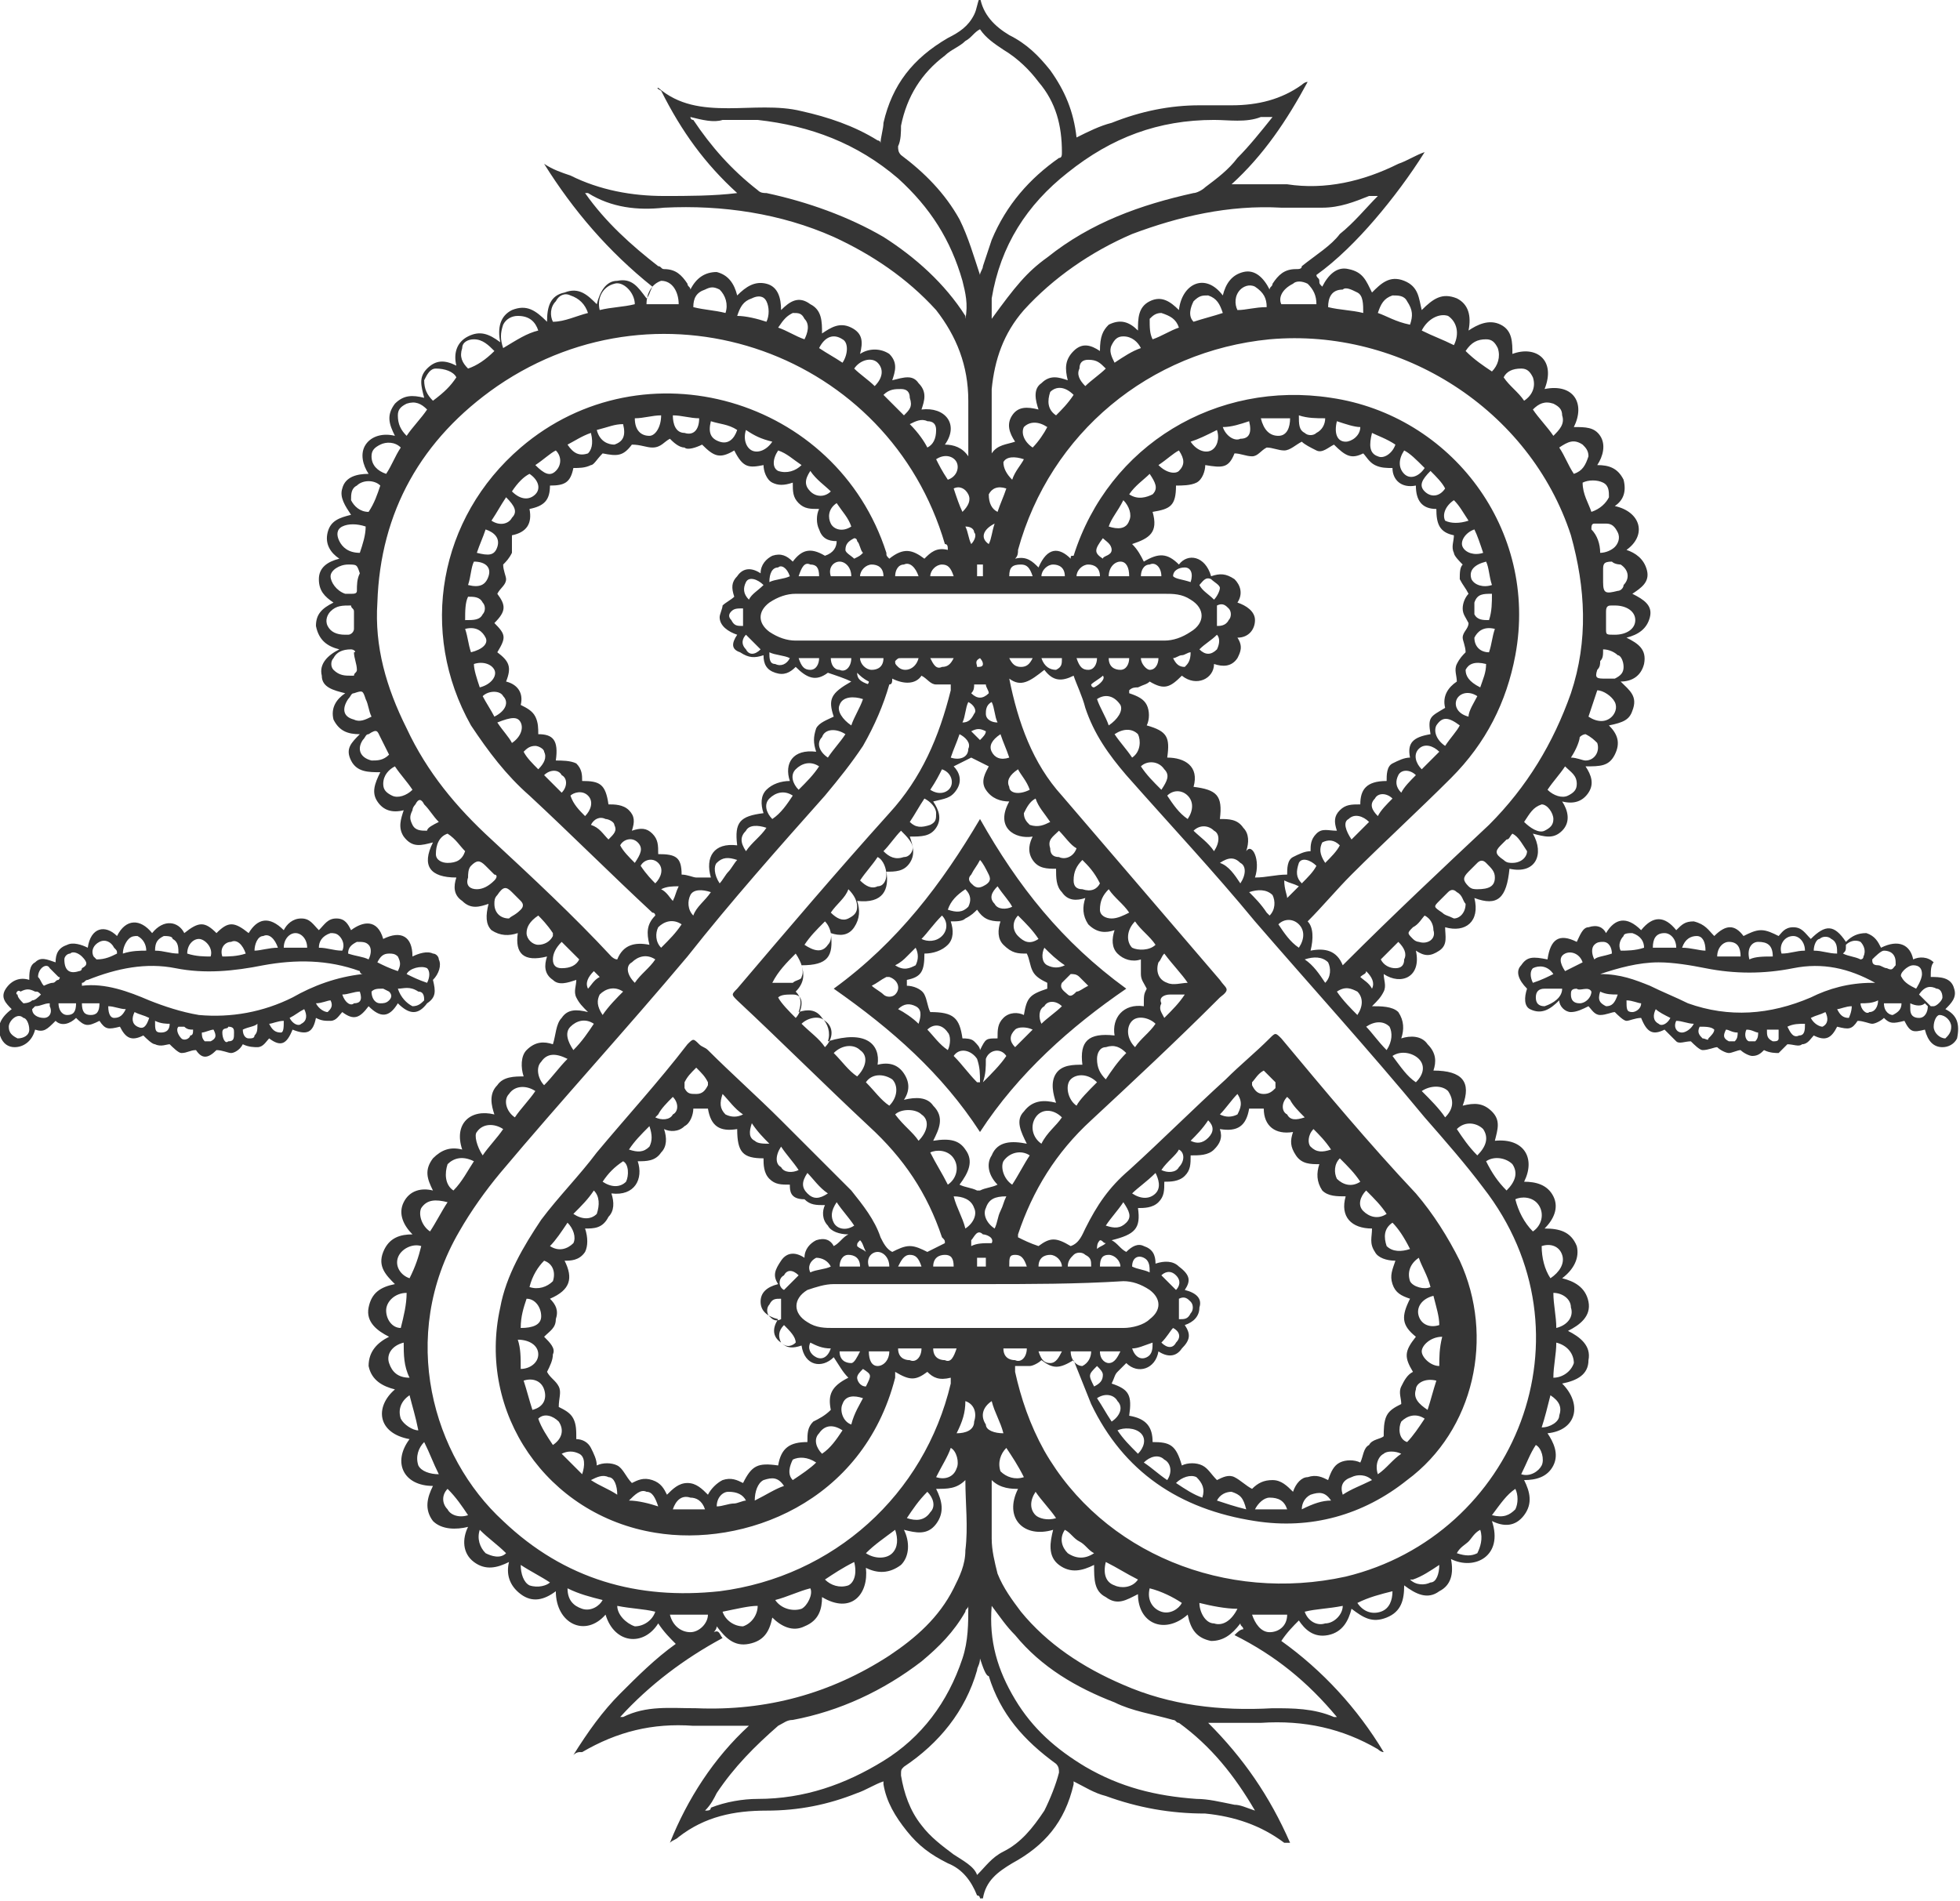 <?xml version="1.0" encoding="utf-8"?>
<!-- Generator: Adobe Illustrator 21.0.0, SVG Export Plug-In . SVG Version: 6.00 Build 0)  -->
<svg version="1.1" id="goochana-padma" xmlns="http://www.w3.org/2000/svg" xmlns:xlink="http://www.w3.org/1999/xlink" x="0px"
	 y="0px" width="67px" height="65px" viewBox="0 0 67 65" style="enable-background:new 0 0 67 65;" xml:space="preserve">
<style type="text/css">
	.st0{fill:#353535;}
</style>
<g>
	<path class="st0" d="M50.4,30.7c0.2,0.8-0.3,1.2-1,1c0,0.3,0.1,0.6-0.2,0.8c-0.3,0.2-0.5,0.2-0.8,0c0.2,0.9-0.5,1.2-1.1,0.8
		c0,0.2,0.1,0.4,0,0.6c-0.1,0.2-0.2,0.3-0.4,0.5c0.3,0,0.7,0,0.9,0.2c0.2,0.3,0.2,0.6,0.1,0.9c0.3-0.1,0.7-0.1,0.9,0.2
		c0.3,0.3,0.3,0.6,0.2,0.9c1,0,1.3,0.4,1,1.2c0.4-0.1,0.7-0.1,1,0.2c0.3,0.3,0.2,0.6,0.1,1c1-0.1,1.4,0.6,1,1.4c0.4,0,0.8,0.1,1,0.5
		c0.2,0.4,0,0.8-0.3,1.1c0.5,0,0.9,0.1,1.1,0.6c0.1,0.4-0.1,0.8-0.5,1.1c0.4,0.1,0.8,0.3,0.9,0.8c0.1,0.5-0.3,0.8-0.7,1
		c0.4,0.2,0.8,0.5,0.7,1c0,0.5-0.4,0.7-0.9,0.8c0.7,0.7,0.5,1.6-0.5,1.7c0.2,0.3,0.4,0.7,0.2,1.1c-0.2,0.4-0.6,0.5-1,0.5
		c0.2,0.4,0.3,0.8,0,1.2c-0.3,0.4-0.7,0.4-1.1,0.2c0.4,1.2-0.6,1.7-1.4,1.3c0.1,0.5,0,0.9-0.4,1.1c-0.4,0.3-0.8,0.1-1.2-0.2
		c0,0.5-0.1,0.9-0.6,1.1c-0.5,0.2-0.8,0-1.2-0.3c-0.1,0.4-0.3,0.8-0.8,0.9c-0.5,0.1-0.8-0.2-1-0.5c-0.2,0.2-0.4,0.4-0.6,0.7
		c1.4,1,2.6,2.3,3.5,3.8c-0.1,0-0.2-0.1-0.2-0.1c-1.2-0.7-2.5-1-4-0.9c-0.5,0-1,0-1.5,0c-0.1,0-0.2,0-0.3,0c1.2,1.2,2.1,2.5,2.8,4.1
		C44,63,44,63,43.9,63c-0.8-0.6-1.7-0.9-2.7-1c-1.2,0-2.3-0.2-3.4-0.6c-0.4-0.1-0.7-0.3-1.1-0.5c0,0,0,0.1,0,0.1
		c-0.3,1.3-1,2.1-2.1,2.7c-0.5,0.3-0.9,0.6-1,1.2c0,0,0,0-0.1,0c0,0,0-0.1-0.1-0.1c-0.2-0.5-0.5-0.9-1-1.1c-0.6-0.3-1-0.6-1.4-1.1
		c-0.4-0.5-0.7-1-0.8-1.6c0,0,0-0.1,0-0.1c-0.3,0.1-0.6,0.3-0.9,0.4c-1,0.4-2,0.6-3.1,0.6c-1.1,0-2.1,0.2-3,0.9
		c-0.1,0.1-0.2,0.1-0.3,0.2c0.6-1.5,1.5-2.9,2.7-4c-0.3,0-0.7,0-1,0c-0.3,0-0.6,0-0.9,0c-1.4-0.1-2.6,0.2-3.8,0.9c0,0-0.1,0-0.1,0
		c0,0-0.1,0-0.2,0.1c0.5-0.8,1-1.5,1.6-2.1c0.6-0.6,1.2-1.2,1.9-1.7c-0.2-0.2-0.4-0.4-0.6-0.7c-0.5,0.8-1.5,0.7-1.8-0.3
		C20,56,19,55.5,19,54.4c-0.4,0.3-0.8,0.4-1.2,0.1c-0.4-0.3-0.5-0.7-0.4-1.1c-0.4,0.2-0.8,0.3-1.2,0c-0.4-0.3-0.4-0.8-0.2-1.2
		c-0.4,0.1-0.9,0.1-1.2-0.2c-0.3-0.4-0.2-0.8,0-1.2c-1,0-1.4-0.8-0.8-1.6c-1.1-0.2-1.2-1.1-0.5-1.7c-0.4-0.1-0.8-0.3-0.9-0.8
		c0-0.5,0.3-0.8,0.7-1c-0.4-0.2-0.8-0.5-0.7-1c0.1-0.5,0.4-0.7,0.9-0.8c-0.3-0.3-0.6-0.6-0.4-1.1c0.2-0.5,0.6-0.6,1-0.6
		c-0.3-0.3-0.5-0.7-0.3-1.1c0.2-0.4,0.6-0.5,1-0.4c-0.2-0.4-0.3-0.7,0-1.1c0.3-0.3,0.6-0.4,1-0.3c-0.3-0.9,0.3-1.4,1.1-1.2
		c-0.1-0.3-0.2-0.7,0.1-1c0.2-0.3,0.6-0.3,0.9-0.3c-0.1-0.3-0.1-0.7,0.1-0.9c0.3-0.3,0.6-0.3,0.9-0.2C19,35.4,19,35,19.2,34.8
		c0.2-0.3,0.5-0.3,0.9-0.2c-0.2-0.2-0.3-0.3-0.4-0.5c-0.1-0.2,0-0.4,0-0.6c-0.3,0.1-0.6,0.2-0.8,0c-0.3-0.2-0.3-0.5-0.2-0.8
		c-0.8,0.2-1.1-0.1-1-0.8c-0.3,0.1-0.6,0.1-0.9-0.1c-0.2-0.2-0.2-0.5-0.1-0.9c-0.3,0.1-0.6,0.2-0.9-0.1c-0.3-0.2-0.3-0.5-0.2-0.8
		c-0.9,0-1.2-0.4-0.8-1.2c-0.4,0.1-0.7,0.2-1-0.2c-0.2-0.3-0.1-0.6,0-0.9c-0.4,0.1-0.7,0-0.9-0.3c-0.2-0.3-0.1-0.6,0.1-1
		c-0.4,0-0.8,0-1-0.4c-0.2-0.4,0-0.6,0.3-0.9c-0.4,0-0.7-0.1-0.9-0.5c-0.1-0.4,0.1-0.7,0.4-0.9c-0.4-0.1-0.8-0.2-0.8-0.6
		c-0.1-0.4,0.2-0.7,0.6-0.9c-0.4-0.1-0.7-0.3-0.8-0.8c0-0.4,0.2-0.6,0.6-0.8c-0.3-0.2-0.5-0.4-0.5-0.8c0-0.4,0.3-0.6,0.7-0.7
		c-0.3-0.2-0.5-0.5-0.4-0.9c0.1-0.4,0.4-0.5,0.8-0.6c-0.2-0.3-0.4-0.6-0.3-0.9c0.1-0.4,0.5-0.5,0.9-0.5c-0.2-0.3-0.3-0.7-0.1-1
		c0.2-0.3,0.6-0.4,1-0.3c-0.2-0.4-0.3-0.7,0-1.1c0.3-0.3,0.6-0.3,1-0.2c-0.1-0.4-0.2-0.7,0.1-1c0.3-0.3,0.6-0.3,1-0.1
		c-0.1-0.4,0-0.8,0.4-1c0.4-0.2,0.7-0.1,1.1,0.2c-0.1-0.5,0-0.9,0.4-1.1c0.5-0.2,0.8,0,1.2,0.4c0-0.5,0.1-0.9,0.6-1
		c0.5-0.2,0.8,0.1,1.1,0.4c0.1-0.4,0.3-0.8,0.7-0.8c0.5-0.1,0.7,0.2,1,0.6c0.1-0.1,0.1-0.2,0.2-0.4c-1.5-1.2-2.7-2.6-3.7-4.2
		c0.3,0.2,0.6,0.3,0.9,0.4c1,0.5,2.1,0.7,3.2,0.7c0.8,0,1.7,0,2.5-0.1c-1.1-1-1.9-2.1-2.6-3.5C22.4,3,22.5,3,22.5,3
		c0.7,0.6,1.5,0.7,2.4,0.7c0.8,0,1.7-0.1,2.5,0.1c0.9,0.2,1.8,0.5,2.6,1c0,0,0.1,0,0.1,0.1c0-0.2,0.1-0.5,0.1-0.7
		c0.3-1.3,1-2.2,2.2-2.9c0.4-0.2,0.7-0.4,0.9-0.8c0.1-0.2,0.1-0.4,0.2-0.6c0,0,0,0,0,0c0.1,0.6,0.5,1,1,1.3c0.6,0.3,1,0.7,1.4,1.2
		c0.5,0.7,0.8,1.4,0.9,2.3c0,0,0,0,0,0c0.4-0.2,0.8-0.4,1.2-0.5c1-0.4,2-0.6,3-0.6c0.4,0,0.7,0,1.1,0c0.9,0,1.7-0.2,2.4-0.7
		c0,0,0.1-0.1,0.2-0.1c-0.7,1.3-1.5,2.5-2.6,3.5c0.4,0,0.7,0,1,0c0.3,0,0.6,0,0.9,0c1.3,0.2,2.6-0.1,3.8-0.7
		c0.3-0.1,0.6-0.3,0.9-0.4c-0.5,0.8-1.1,1.6-1.7,2.3c-0.6,0.7-1.3,1.4-2,1.9c0,0.1,0.1,0.1,0.1,0.2c0,0.1,0,0.1,0.1,0.2
		c0.2-0.4,0.5-0.7,0.9-0.6c0.5,0.1,0.6,0.4,0.8,0.8c0.3-0.3,0.6-0.6,1.1-0.4c0.5,0.2,0.5,0.6,0.6,1c0.4-0.4,0.7-0.6,1.2-0.4
		c0.4,0.2,0.5,0.6,0.4,1.1c0.3-0.2,0.7-0.4,1.1-0.2c0.4,0.2,0.4,0.6,0.4,1c0.8-0.3,1.5,0.2,1.1,1.2c1-0.2,1.4,0.5,1,1.3
		c0.4,0,0.7,0,0.9,0.3c0.2,0.3,0.1,0.7-0.1,1c0.4,0,0.7,0.1,0.9,0.5c0.1,0.4,0,0.7-0.3,0.9c0.9,0.2,1.1,1,0.4,1.5
		c0.3,0.1,0.6,0.3,0.7,0.7c0.1,0.4-0.2,0.6-0.5,0.8c0.4,0.2,0.7,0.4,0.6,0.8c-0.1,0.4-0.4,0.6-0.8,0.7c0.4,0.2,0.7,0.4,0.6,0.9
		c-0.1,0.4-0.4,0.6-0.8,0.6c0.3,0.3,0.6,0.5,0.4,1c-0.1,0.3-0.3,0.4-0.8,0.5c0.3,0.3,0.4,0.6,0.2,1c-0.2,0.4-0.5,0.4-1,0.4
		c0.2,0.3,0.3,0.6,0.1,0.9c-0.2,0.3-0.5,0.4-0.9,0.3c0.2,0.3,0.3,0.7,0,1c-0.3,0.3-0.6,0.2-1,0.1c0.4,0.7,0.1,1.4-0.8,1.2
		C51.5,30.7,51.2,31,50.4,30.7z M30.5,23.2c0,0.1,0,0.2-0.1,0.2c-0.2,0.7-0.5,1.4-0.9,2.1c-0.4,0.6-0.8,1.1-1.3,1.7
		c-1.6,1.8-3.2,3.6-4.7,5.5c-2.1,2.5-4.3,4.9-6.4,7.4c-0.5,0.6-1,1.3-1.4,2c-2.1,3.6-0.9,7.7,1.5,9.9c2.1,2,4.6,2.7,7.4,2.4
		c3.9-0.5,7-3.3,7.9-7.1c0-0.1,0-0.1,0-0.2c-0.4,0.1-0.6,0-0.8-0.2c-0.4,0.3-0.6,0.3-1.1,0c0,0.1,0,0.1,0,0.2
		c-1.1,4.3-5.2,5.8-8.2,5.3c-3.7-0.6-6.1-4.1-5.3-7.7c0.2-1.1,0.8-2.1,1.4-3c0.6-0.8,1.3-1.5,1.9-2.3c1-1.2,2.1-2.4,3.1-3.7
		c0.2-0.2,0.2-0.2,0.4,0c0.1,0.1,0.2,0.1,0.3,0.2c0.8,0.8,1.7,1.6,2.5,2.4c0.8,0.8,1.6,1.6,2.4,2.4c0.4,0.5,0.8,1,1,1.6
		c0.1,0.2,0.2,0.4,0.4,0.5c0.2-0.1,0.4-0.2,0.6-0.2c0.2,0,0.4,0.1,0.6,0.2c0.2-0.1,0.4-0.2,0.6-0.3c0-0.1,0-0.1-0.1-0.2
		c-0.5-1.5-1.3-2.7-2.5-3.8c-1.5-1.4-3-2.9-4.5-4.3c-0.2-0.2-0.2-0.2,0-0.4c1.7-2,3.4-4,5.2-6c1.1-1.2,1.7-2.6,2.1-4.2
		c0-0.1,0-0.1,0-0.2c-0.2,0-0.4,0-0.5,0c-0.2,0-0.3-0.2-0.5-0.3C31.3,23.4,30.9,23.4,30.5,23.2z M34.5,23.2
		C34.5,23.3,34.5,23.3,34.5,23.2c0.3,1.5,0.8,2.9,1.8,4c1.8,2.1,3.6,4.2,5.4,6.3c0.2,0.3,0.4,0.3,0,0.6c0,0-0.1,0.1-0.1,0.1
		c-1.4,1.4-2.9,2.8-4.3,4.1c-1.2,1.1-2,2.4-2.5,3.9c0,0.1,0,0.1,0,0.1c0.2,0.1,0.4,0.2,0.7,0.3c0.4-0.3,0.6-0.3,1.1,0
		c0.3-0.1,0.4-0.4,0.5-0.6c0.4-0.8,0.8-1.4,1.5-2c1.1-1,2.2-2.1,3.3-3.1c0.5-0.5,1-0.9,1.5-1.4c0.2-0.2,0.2-0.2,0.4,0
		c1.5,1.8,3,3.6,4.6,5.3c0.6,0.7,1.1,1.5,1.5,2.3c1.2,2.6,0.5,5.8-1.8,7.5c-1.5,1.2-3.3,1.7-5.2,1.4c-2.6-0.4-4.5-1.7-5.6-4
		c-0.2-0.5-0.4-1-0.6-1.5c-0.5,0.3-0.7,0.3-1.1,0c-0.1,0.1-0.3,0.2-0.4,0.2c-0.1,0-0.3,0-0.5,0c0,0,0,0.1,0,0.2
		c0.2,0.9,0.5,1.8,1,2.7c2,3.5,6.2,5.2,10.3,4.3c5.8-1.4,8.6-8.3,4.7-13.3c-0.6-0.8-1.3-1.6-2-2.4c-1.9-2.3-3.9-4.5-5.8-6.7
		c-1.4-1.7-2.9-3.3-4.4-5c-0.6-0.7-1.1-1.4-1.4-2.3c-0.1-0.4-0.3-0.8-0.4-1.1c-0.4,0.2-0.7,0.2-1-0.2C35.2,23.3,34.9,23.5,34.5,23.2
		z M42.9,30c0.4,0,0.7-0.1,1.1-0.1c0-0.2,0-0.5,0.2-0.6c0.2-0.1,0.4-0.2,0.6-0.2c0-0.2,0-0.4,0.2-0.6c0.2-0.2,0.4-0.1,0.7-0.1
		c-0.1-0.3-0.1-0.5,0.1-0.7c0.2-0.2,0.4-0.2,0.7-0.2c0-0.5,0.2-0.8,0.9-0.8c0-0.2,0-0.5,0.2-0.6c0.2-0.1,0.4-0.2,0.6-0.2
		c-0.1-0.5,0.1-0.7,0.7-0.8c-0.1-0.6,0-0.6,0.5-0.9c-0.1-0.4,0.1-0.7,0.4-0.9c0-0.2-0.1-0.4,0-0.6c0.1-0.2,0.2-0.3,0.3-0.4
		c0-0.2-0.1-0.4-0.1-0.5c0-0.2,0.2-0.3,0.2-0.5C50.1,21.1,50,21,50,20.8c0-0.2,0.1-0.4,0.2-0.5c-0.1-0.2-0.2-0.3-0.3-0.5
		c0-0.2,0-0.4,0.1-0.5c-0.1-0.1-0.3-0.3-0.3-0.4c-0.1-0.2,0-0.4,0-0.6c-0.5-0.1-0.6-0.4-0.6-0.9c-0.5,0-0.7-0.3-0.7-0.8
		c-0.5,0.1-0.8-0.2-0.8-0.6c-0.2,0-0.4,0-0.6-0.1c-0.2-0.1-0.3-0.3-0.4-0.4c-0.4,0.2-0.6,0.1-1-0.3c-0.2,0.1-0.4,0.3-0.6,0.2
		c-0.2-0.1-0.4-0.2-0.5-0.3c-0.2,0.1-0.4,0.3-0.6,0.3c-0.2,0-0.4-0.1-0.6-0.1c-0.2,0.1-0.3,0.3-0.5,0.3c-0.2,0-0.4-0.1-0.6-0.1
		c-0.2,0.5-0.4,0.5-1,0.4c0,0.2-0.1,0.5-0.3,0.6c-0.2,0.1-0.5,0.1-0.7,0.1c0,0.7-0.2,0.8-0.8,0.9c0.2,0.7-0.1,0.9-0.7,1.1
		c0.2,0.2,0.3,0.4,0.4,0.6c0.5-0.3,0.8-0.3,1.2,0.1c0.3-0.4,0.9-0.3,1.1,0.4c0.3-0.1,0.5-0.1,0.8,0.1c0.2,0.2,0.3,0.5,0.1,0.8
		c0.3,0.1,0.6,0.3,0.6,0.6c0,0.3-0.2,0.6-0.6,0.6c0.2,0.3,0.1,0.5,0,0.7c-0.2,0.3-0.5,0.3-0.8,0.2c0,0.5-0.6,0.8-1.1,0.4
		c-0.4,0.4-0.6,0.5-1.1,0.2c-0.1,0.1-0.2,0.1-0.4,0.2c-0.1,0-0.2,0-0.3,0.1c0,0,0,0,0,0.1c0.3,0.1,0.5,0.2,0.6,0.4
		c0.1,0.2,0.1,0.5,0,0.7c0.7,0.2,0.8,0.4,0.7,1.1c0.6,0,1.1,0.3,0.9,1c0.8,0.1,1,0.3,0.9,1.1c0.3,0,0.6,0,0.8,0.3
		c0.2,0.2,0.2,0.5,0.1,0.8C42.8,28.8,43.1,29.4,42.9,30z M28.2,19c0.3-0.1,0.4-0.3,0.4-0.5c-0.3,0-0.5-0.1-0.6-0.4
		c-0.1-0.2-0.1-0.5,0-0.7c-0.3,0-0.5,0-0.7-0.2c-0.2-0.2-0.2-0.4-0.2-0.7c-0.3,0.1-0.5,0.1-0.7,0c-0.2-0.1-0.3-0.4-0.3-0.6
		c-0.5,0.1-0.7,0.1-1-0.5c-0.5,0.3-0.7,0.2-1.1-0.2c-0.2,0.1-0.5,0.2-0.6,0.1c-0.2,0-0.4-0.2-0.5-0.3c-0.2,0.1-0.3,0.3-0.6,0.3
		c-0.2,0-0.4-0.1-0.7-0.1c-0.3,0.4-0.5,0.4-1,0.3c-0.2,0.2-0.3,0.4-0.4,0.4C20,16,19.8,16,19.6,16c-0.1,0.5-0.3,0.6-0.8,0.6
		c0,0.5-0.2,0.7-0.7,0.8c0.1,0.5-0.1,0.8-0.6,0.9c0,0.2,0,0.4,0,0.6c-0.1,0.2-0.2,0.3-0.3,0.4c0,0.2,0.1,0.4,0.1,0.5
		c0,0.2-0.2,0.3-0.3,0.5c0.3,0.4,0.3,0.6-0.1,1c0.4,0.4,0.4,0.5,0.1,1c0.4,0.3,0.5,0.5,0.3,1c0.4,0.1,0.6,0.4,0.5,0.8
		c0.2,0.1,0.4,0.2,0.5,0.4c0.1,0.2,0.1,0.4,0.1,0.6c0.5,0,0.7,0.2,0.6,0.9c0.2,0,0.5,0,0.7,0.1c0.2,0.2,0.2,0.4,0.2,0.6
		c0.6,0,0.8,0.1,0.9,0.8c0.2,0,0.5,0,0.7,0.2c0.2,0.2,0.2,0.4,0.1,0.7c0.3-0.1,0.5-0.1,0.7,0.1c0.2,0.2,0.2,0.4,0.2,0.7
		c0.6,0,0.8,0.1,0.8,0.7c0.2,0,0.4,0.1,0.5,0.1c0.2,0,0.4,0,0.5,0c-0.2-0.7,0.1-1.2,0.9-1.1c-0.1-0.8,0.1-1,0.9-1.1
		c-0.1-0.3-0.1-0.6,0.1-0.8c0.2-0.2,0.5-0.3,0.8-0.3c-0.2-0.6,0.1-1.1,0.9-1c-0.1-0.3-0.1-0.5,0-0.8c0.1-0.2,0.4-0.3,0.6-0.4
		c-0.2-0.6-0.1-0.8,0.6-1.2c-0.2-0.1-0.5-0.2-0.8-0.3c-0.4,0.3-0.7,0.2-1.1-0.2c-0.2,0.2-0.4,0.3-0.7,0.2c-0.3-0.1-0.4-0.3-0.4-0.6
		c-0.3,0.1-0.5,0.1-0.8-0.1C25,22.2,25,22,25.2,21.7c-0.3-0.1-0.6-0.3-0.6-0.6c0-0.1,0.1-0.3,0.1-0.4c0.1-0.1,0.3-0.2,0.4-0.3
		c-0.1-0.3-0.1-0.5,0.1-0.7c0.2-0.3,0.5-0.3,0.8-0.1c0-0.3,0.2-0.5,0.4-0.6c0.3-0.1,0.5,0,0.7,0.2C27.4,18.8,27.7,18.7,28.2,19z
		 M26.6,50.1c0.1-0.6,0.4-0.8,1-0.8c0-0.3,0-0.5,0.2-0.7c0.2-0.1,0.4-0.2,0.6-0.4c-0.1-0.5,0-0.8,0.6-1.1c-0.2-0.2-0.3-0.4-0.5-0.7
		c-0.4,0.4-1,0.3-1.1-0.4c-0.3,0.1-0.5,0.1-0.7-0.1c-0.3-0.2-0.3-0.5-0.1-0.8c-0.4-0.1-0.6-0.3-0.6-0.6c0-0.3,0.2-0.5,0.6-0.6
		c-0.2-0.3-0.1-0.5,0.1-0.8c0.2-0.3,0.5-0.3,0.8-0.1c0-0.3,0.2-0.5,0.4-0.6c0.3-0.1,0.5,0,0.6,0.2c0.2-0.1,0.3-0.3,0.5-0.4
		c-0.3,0-0.6-0.1-0.7-0.3c-0.2-0.2-0.2-0.5-0.1-0.7c-0.3,0-0.5,0-0.7-0.2C27,41,27,40.7,27,40.5c-0.3,0-0.5,0-0.7-0.2
		c-0.2-0.2-0.2-0.5-0.2-0.7c-0.7,0-0.9-0.2-0.9-1c-0.6,0.1-0.9-0.1-1-0.7c-0.2,0-0.4,0-0.5,0c0,0.2-0.1,0.5-0.3,0.6
		c-0.2,0.2-0.5,0.2-0.7,0.1c0.1,0.3,0.1,0.6-0.1,0.8c-0.2,0.3-0.5,0.3-0.8,0.3c0.2,0.6-0.1,1.2-0.9,1.1c0.1,0.3,0.1,0.6-0.1,0.8
		C20.6,42,20.3,42,20,42c0.1,0.3,0.1,0.6,0,0.8c-0.2,0.3-0.5,0.3-0.7,0.3c0.3,0.6,0.2,1-0.5,1.3c0.2,0.2,0.3,0.4,0.2,0.7
		c0,0.3-0.2,0.4-0.4,0.6c0.2,0.2,0.4,0.4,0.3,0.6c0,0.2-0.1,0.4-0.2,0.6c0.1,0.2,0.3,0.3,0.4,0.5c0.1,0.2,0,0.4,0,0.7
		c0.2,0.1,0.4,0.2,0.5,0.4c0.1,0.2,0.1,0.4,0.1,0.7c0.2,0,0.4,0.1,0.5,0.3c0.1,0.2,0.2,0.4,0.2,0.6c0.2-0.1,0.5-0.1,0.7,0
		c0.2,0.1,0.3,0.4,0.5,0.6c0.2-0.1,0.4-0.2,0.7-0.1c0.3,0.1,0.4,0.3,0.5,0.5c0.2-0.2,0.4-0.4,0.7-0.4c0.3,0,0.5,0.2,0.7,0.4
		c0.1-0.2,0.3-0.4,0.5-0.5c0.3-0.1,0.5,0,0.7,0.1C25.7,50.1,25.9,50,26.6,50.1z M40.5,44.1c0.4,0.1,0.6,0.3,0.5,0.6
		c0,0.3-0.2,0.5-0.5,0.6c0.2,0.3,0.2,0.5-0.1,0.8c-0.2,0.3-0.5,0.3-0.8,0.1c-0.1,0.6-0.7,0.8-1.1,0.4c-0.1,0.1-0.2,0.2-0.3,0.3
		c-0.1,0.1-0.1,0.2-0.2,0.4c0.6,0.2,0.7,0.4,0.6,1.1c0.6,0.1,0.8,0.4,0.8,0.9c0.6,0,0.8,0.1,1,0.8c0.2-0.1,0.5-0.1,0.7,0
		c0.2,0.1,0.3,0.3,0.5,0.5c0.2-0.1,0.4-0.2,0.6-0.1c0.2,0.1,0.4,0.3,0.6,0.4c0.2-0.2,0.4-0.3,0.7-0.3c0.3,0,0.5,0.2,0.7,0.4
		c0.1-0.3,0.3-0.5,0.5-0.5c0.3-0.1,0.5,0,0.7,0.1c0.1-0.3,0.2-0.5,0.4-0.6c0.2-0.1,0.5-0.1,0.7,0c0.1-0.2,0.1-0.5,0.3-0.6
		c0.1-0.2,0.4-0.2,0.5-0.3c0-0.2,0-0.5,0.1-0.7c0.1-0.2,0.3-0.3,0.5-0.4c0-0.2-0.1-0.4,0-0.6c0.1-0.2,0.2-0.4,0.4-0.5
		c-0.3-0.5-0.3-0.7,0.1-1.2c-0.5-0.4-0.5-0.7-0.2-1.3c-0.3-0.1-0.5-0.2-0.6-0.5c-0.1-0.3,0-0.5,0.1-0.8c-0.3,0-0.6-0.1-0.7-0.3
		c-0.2-0.3-0.1-0.5-0.1-0.8c-0.7,0-1.1-0.4-0.9-1.1c-0.3,0-0.6,0-0.8-0.2c-0.2-0.3-0.2-0.6-0.1-0.9c-0.3,0-0.6,0-0.8-0.3
		c-0.2-0.3-0.2-0.5-0.1-0.8c-0.6,0.1-1-0.2-1-0.8c-0.2,0-0.4,0-0.5,0c-0.1,0.6-0.4,0.8-1,0.7c0.1,0.3,0,0.5-0.2,0.7
		c-0.2,0.2-0.5,0.2-0.8,0.2c0,0.3,0,0.5-0.2,0.7c-0.2,0.2-0.5,0.2-0.7,0.2c0,0.3,0,0.5-0.2,0.7c-0.2,0.2-0.5,0.2-0.7,0.2
		c0.1,0.7-0.1,0.9-0.9,1.1c0.2,0.1,0.3,0.3,0.5,0.4c0.2-0.2,0.4-0.3,0.6-0.2c0.3,0.1,0.4,0.3,0.4,0.6c0.3-0.1,0.6-0.1,0.8,0.1
		C40.7,43.6,40.7,43.8,40.5,44.1z M32.4,18.8c0-0.1,0-0.2-0.1-0.2c-1.9-6.5-9.6-9.3-15.3-5.4c-2.6,1.8-4,4.3-4.1,7.4
		c-0.1,1.5,0.3,2.9,1,4.3c0.7,1.5,1.7,2.7,2.9,3.8c1.4,1.3,2.8,2.6,4.1,4c0,0,0.1,0.1,0.2,0.1c0.2-0.5,0.6-0.6,1.1-0.5
		c-0.1-0.4-0.1-0.7,0.2-1c0,0,0-0.1-0.1-0.1c-1.4-1.3-2.8-2.7-4.2-4c-0.8-0.7-1.4-1.5-2-2.4c-1.8-3.2-1.1-7.1,1.7-9.5
		c4.2-3.6,10.8-1.7,12.5,3.6c0,0.1,0,0.1,0.1,0.2c0.5-0.4,0.8-0.3,1.2,0C31.8,18.9,32,18.7,32.4,18.8z M36.6,19.1
		c0-0.1,0-0.1,0.1-0.1c1.2-3.8,4.9-6,8.8-5.4c4.1,0.6,7.1,4.5,6.3,8.8c-0.3,1.6-1,3-2.2,4.2c-1.1,1.1-2.3,2.2-3.4,3.3
		c-0.5,0.5-1,1.1-1.5,1.6c0.2,0.2,0.2,0.6,0.1,1c0.5-0.1,0.9,0,1.1,0.5c0,0,0.1-0.1,0.1-0.1c1.6-1.6,3.3-3.2,4.9-4.7
		c1.3-1.3,2.2-2.8,2.8-4.5c0.6-1.8,0.5-3.6,0-5.4c-1.4-4.3-5.8-7.1-10.3-6.7c-4.1,0.4-7.5,3.2-8.6,7.2c0,0.1,0,0.2-0.1,0.3
		c0.4-0.1,0.6,0.1,0.8,0.3C35.8,18.7,36.2,18.7,36.6,19.1z M30,36.4c0.4-0.1,0.7,0,0.9,0.3c0.2,0.3,0.2,0.6,0,0.9
		c0.4-0.1,0.8-0.1,1,0.2c0.4,0.4,0.2,0.8,0,1.2c0.6-0.1,0.9,0,1.1,0.3c0.3,0.4,0.1,0.8-0.2,1.2c0.2,0.1,0.4,0.1,0.6,0.2
		c0,0,0.1,0,0.1,0c0.2-0.1,0.4-0.1,0.6-0.2c-0.3-0.3-0.4-0.7-0.2-1c0.2-0.5,0.7-0.5,1.2-0.4c-0.2-0.4-0.4-0.8-0.1-1.1
		c0.3-0.4,0.7-0.4,1.1-0.3c-0.1-0.3-0.2-0.7,0-1c0.2-0.3,0.6-0.3,0.9-0.3c-0.1-0.8,0.2-1.1,1.1-1c-0.1-0.6,0.3-1.1,1-1
		c0-0.4,0-0.4,0.1-0.6c-0.1-0.2-0.2-0.3-0.2-0.5c0-0.2,0-0.3,0-0.5c-0.3,0.1-0.6,0-0.8-0.2c-0.2-0.2-0.2-0.5-0.1-0.8
		c-0.3,0.1-0.6,0.1-0.9-0.2c-0.2-0.3-0.2-0.6-0.1-0.9c-0.3,0.1-0.6,0.1-0.8-0.2c-0.2-0.2-0.2-0.5-0.2-0.8c-0.3,0-0.6,0-0.8-0.3
		c-0.2-0.3-0.1-0.6,0-0.8c-0.6,0.1-1.3-0.3-0.8-1.2c-0.3,0-0.6-0.1-0.8-0.4c-0.2-0.3,0-0.6,0.1-0.8c-0.2-0.1-0.4-0.2-0.6-0.3
		c-0.2,0.1-0.4,0.2-0.6,0.3c0.2,0.2,0.3,0.5,0.1,0.8c-0.2,0.3-0.4,0.3-0.8,0.4c0.2,0.3,0.3,0.6,0.1,0.9c-0.2,0.3-0.5,0.3-0.9,0.3
		c0.1,0.3,0.2,0.6,0,0.9c-0.2,0.3-0.5,0.3-0.8,0.3c0.1,0.6-0.1,1.1-1,1c0.1,0.3,0.1,0.6-0.1,0.9c-0.2,0.3-0.5,0.3-0.8,0.2
		c0.1,0.8-0.1,1.1-1,1.1c0.1,0.3,0.1,0.6-0.2,0.9c0.2,0.2,0.2,0.4,0.1,0.7c0.3-0.1,0.6-0.1,0.8,0.2c0.2,0.2,0.3,0.5,0.2,0.8
		C29.6,35.2,30.1,35.7,30,36.4z M47.1,6.7C47.1,6.7,47.1,6.6,47.1,6.7c-0.1,0-0.2,0-0.3,0c-0.5,0.2-1,0.4-1.6,0.4c-0.5,0-1,0-1.4,0
		C42,7,40.3,7.4,38.7,8C37.3,8.6,36,9.5,35,10.6c-0.7,0.8-1,1.7-1.1,2.7c0,0.7,0,1.3,0,2c0,0,0,0.1,0,0.2c0.2-0.3,0.5-0.3,0.8-0.4
		c-0.2-0.3-0.3-0.6-0.1-0.9c0.2-0.3,0.5-0.3,0.9-0.2c-0.1-0.3-0.2-0.7,0.1-0.9c0.3-0.3,0.6-0.2,0.9-0.1c-0.1-0.4-0.1-0.7,0.2-1
		c0.3-0.3,0.6-0.2,0.9,0c0-0.5,0.1-0.7,0.3-0.9c0.4-0.2,0.7-0.1,1,0.2c0-0.4,0-0.8,0.4-1c0.4-0.2,0.7,0,1,0.3
		c0.1-0.9,0.9-1.3,1.5-0.5c0.1-0.4,0.3-0.7,0.7-0.8c0.4-0.1,0.7,0.2,0.9,0.6c0-0.1,0.1-0.1,0.1-0.2c0.2-0.3,0.4-0.5,0.8-0.5
		c0.1,0,0.2,0,0.2-0.1C45,8.7,45.5,8.4,45.8,8C46.3,7.6,46.7,7.1,47.1,6.7z M33.1,15.6c0-0.7,0-1.3,0-1.9c0-1.2-0.4-2.2-1.1-3.1
		c-1-1.1-2.2-1.9-3.5-2.5c-1.8-0.8-3.8-1.1-5.8-1c-0.9,0.1-1.8,0-2.6-0.5c0,0-0.1,0-0.1,0c0.7,1,1.6,1.8,2.5,2.5
		c0.1,0,0.1,0.1,0.2,0.1c0.4,0,0.6,0.2,0.8,0.5c0,0.1,0.1,0.1,0.1,0.2c0.2-0.4,0.5-0.6,0.9-0.6c0.4,0.1,0.6,0.4,0.7,0.8
		c0.3-0.3,0.6-0.5,1-0.4c0.4,0.1,0.5,0.5,0.5,0.9c0.3-0.3,0.6-0.5,1-0.2c0.4,0.2,0.4,0.6,0.4,1c0.3-0.2,0.6-0.4,1-0.2
		c0.4,0.2,0.4,0.5,0.3,0.9c0.3-0.2,0.7-0.2,1,0c0.3,0.3,0.2,0.6,0.1,0.9c0.4-0.1,0.7-0.2,0.9,0.1c0.3,0.3,0.2,0.6,0.1,0.9
		c0.8-0.1,1.3,0.5,0.8,1.2C32.6,15.2,32.9,15.3,33.1,15.6z M21.2,58.7c0.1,0,0.1,0,0.1,0c0.8-0.4,1.6-0.3,2.5-0.3
		c2.4,0.1,4.6-0.5,6.6-1.8c0.9-0.6,1.7-1.3,2.2-2.3c0.2-0.4,0.4-0.8,0.4-1.3c0.1-0.8,0-1.6,0-2.4c0,0,0,0,0,0
		c-0.3,0.3-0.6,0.3-1,0.3c0.2,0.4,0.3,0.8,0,1.2c-0.3,0.4-0.7,0.3-1.1,0.2c0.2,0.4,0.2,0.9-0.1,1.2c-0.4,0.3-0.8,0.3-1.2,0.1
		c0.1,0.9-0.5,1.6-1.5,1c0,0.4-0.1,0.8-0.6,1c-0.4,0.2-0.8,0-1.1-0.3c-0.1,0.5-0.3,0.8-0.8,0.9c-0.5,0.1-0.8-0.2-1.1-0.6
		c0,0.1-0.1,0.2-0.1,0.2c0.2-0.1,0.2,0.1,0.3,0.2C23.4,56.7,22.2,57.6,21.2,58.7z M33.9,50.6c0,0.1,0,0.2,0,0.2c0,0.6,0,1.2,0,1.8
		c0,0.4,0.1,0.8,0.2,1.2c0.2,0.5,0.5,0.9,0.8,1.3c0.9,1.1,2.1,1.9,3.5,2.5c1.6,0.7,3.3,0.9,5.1,0.8c0.7,0,1.4,0,2.1,0.3
		c0,0,0.1,0,0.1,0c-1-1.2-2.1-2.1-3.5-2.8c0.1-0.1,0.2-0.2,0.3-0.2c0,0,0,0,0,0c0-0.1-0.1-0.1-0.1-0.2c-0.3,0.4-0.6,0.6-1,0.6
		c-0.5-0.1-0.7-0.4-0.8-0.9c-0.8,0.7-1.7,0.3-1.7-0.7c-0.4,0.2-0.7,0.4-1.1,0.1c-0.4-0.2-0.4-0.6-0.4-1.1c-0.4,0.2-0.8,0.3-1.2,0
		c-0.4-0.3-0.3-0.8-0.2-1.2c-1,0.3-1.7-0.4-1.2-1.4C34.6,50.9,34.2,50.9,33.9,50.6z M33.5,9.4c0-0.1,0.1-0.2,0.1-0.3
		c0.1-0.3,0.2-0.6,0.3-0.9c0.5-1.2,1.3-2.1,2.3-2.8c0.1,0,0.1-0.1,0.1-0.2c0-0.9-0.2-1.7-0.8-2.4c-0.3-0.4-0.7-0.8-1.2-1.1
		c-0.3-0.2-0.6-0.4-0.8-0.7c-0.2,0.1-0.3,0.3-0.5,0.4c-0.2,0.2-0.5,0.3-0.7,0.5c-0.8,0.6-1.3,1.4-1.5,2.4c0,0.2,0,0.5-0.1,0.7
		c0,0.1,0,0.2,0.1,0.3c0.8,0.6,1.5,1.3,2,2.2C33.1,8.1,33.3,8.8,33.5,9.4z M33.5,20.3C33.5,20.3,33.5,20.3,33.5,20.3
		C33.5,20.3,33.5,20.3,33.5,20.3c-2.1,0-4.2,0-6.3,0c-0.3,0-0.6,0.1-0.9,0.3c-0.4,0.3-0.4,0.7,0,1c0.3,0.2,0.6,0.3,0.9,0.3
		c4.2,0,8.4,0,12.6,0c0.3,0,0.6-0.1,0.9-0.3c0.5-0.3,0.5-0.8,0-1.1c-0.3-0.2-0.6-0.2-0.9-0.2C37.7,20.3,35.6,20.3,33.5,20.3z
		 M33.5,56.7c0,0.2-0.1,0.3-0.1,0.4c-0.4,1.4-1.3,2.5-2.5,3.3c-0.1,0.1-0.1,0.1-0.1,0.3c0.1,0.6,0.3,1.2,0.7,1.7
		c0.3,0.4,0.7,0.7,1.1,1c0.3,0.2,0.7,0.4,0.8,0.7c0.3-0.3,0.5-0.6,0.9-0.8c0.6-0.3,1-0.8,1.4-1.4c0.2-0.4,0.4-0.9,0.5-1.3
		c0-0.1,0-0.2-0.1-0.3c-1.1-0.8-1.9-1.7-2.3-3C33.7,57.3,33.6,57,33.5,56.7z M33.9,54.9c-0.1,1.2,0.2,2.2,0.8,3.2
		c0.6,1,1.4,1.7,2.4,2.3c1.2,0.7,2.4,1,3.8,1.1c0.4,0,0.8,0.1,1.3,0.2c0.2,0,0.4,0.1,0.7,0.2c-0.7-1.2-1.5-2.2-2.6-3
		c-0.1,0-0.1-0.1-0.2-0.1c-0.7-0.2-1.4-0.3-2-0.6c-1.3-0.5-2.5-1.2-3.4-2.3C34.4,55.6,34.2,55.3,33.9,54.9z M33.1,54.9
		c0,0.1-0.1,0.1-0.1,0.2c-0.4,0.7-0.9,1.2-1.5,1.7c-1.3,1-2.8,1.7-4.4,2c-0.2,0-0.3,0.1-0.5,0.2c-0.8,0.7-1.5,1.4-2.1,2.3
		c-0.1,0.2-0.2,0.4-0.4,0.6c0.1,0,0.2,0,0.2-0.1c0.5-0.2,1.1-0.3,1.6-0.3c1.6,0,3-0.5,4.3-1.3c1.3-0.8,2.2-2,2.7-3.5
		C33.1,56.1,33.1,55.5,33.1,54.9z M33.5,43.9c-1.7,0-3.3,0-5,0c-0.3,0-0.6,0.1-0.9,0.2c-0.5,0.3-0.5,0.8,0,1.1
		c0.3,0.2,0.6,0.2,0.9,0.2c3.3,0,6.6,0,9.9,0c0.3,0,0.7-0.1,0.9-0.3c0.4-0.3,0.4-0.7,0-1c-0.3-0.2-0.6-0.3-0.9-0.3
		C36.8,43.9,35.2,43.9,33.5,43.9z M43.5,4C43.5,4,43.4,4,43.5,4c-0.2,0-0.3,0-0.4,0c-0.5,0.2-1.1,0.1-1.6,0.1c-1.9,0-3.5,0.6-5,1.8
		c-1.4,1.1-2.3,2.5-2.6,4.3c0,0.2,0,0.4,0,0.7c0.8-1.1,1.2-1.6,1.9-2.1c1.5-1.2,3.2-1.8,5-2.2c0.1,0,0.3-0.1,0.4-0.2
		c0.4-0.3,0.8-0.6,1.1-1C42.7,5,43.1,4.5,43.5,4z M23.6,4c0,0,0,0.1,0.1,0.1C24.3,5,25,5.8,25.9,6.5c0.1,0.1,0.2,0.1,0.3,0.1
		c1.4,0.3,2.8,0.8,4,1.5c1.1,0.7,2.1,1.6,2.8,2.7c0,0,0,0.1,0,0.1c0.1-0.5,0-0.9-0.1-1.3c-0.4-1.4-1.1-2.5-2.2-3.5
		c-1.4-1.2-3-1.8-4.8-2c-0.4,0-0.8,0-1.2,0C24.4,4.2,24,4.1,23.6,4z M12.1,21.2c0-0.1,0-0.2,0-0.3c0-0.1-0.1-0.1-0.1-0.2
		c-0.3,0-0.5,0-0.7,0.2c-0.1,0.1-0.2,0.3-0.1,0.5c0.1,0.2,0.3,0.3,0.6,0.3c0,0,0.1,0,0.1,0c0.1,0,0.2-0.1,0.2-0.2
		C12.1,21.4,12.1,21.3,12.1,21.2z M18.4,11.3c-0.1-0.3-0.3-0.5-0.7-0.5c-0.2,0-0.4,0.1-0.5,0.3c-0.1,0.3-0.1,0.5,0,0.8
		C17.7,11.6,18,11.4,18.4,11.3z M48.6,11.3c0.4,0.2,0.7,0.3,1.1,0.5c0.2-0.4,0.1-0.8-0.2-1C49.2,10.7,48.8,10.9,48.6,11.3z
		 M48.2,11.1c0.1-0.3,0.1-0.5-0.1-0.8c-0.1-0.2-0.3-0.2-0.5-0.2c-0.3,0.1-0.4,0.3-0.5,0.6C47.4,10.8,47.7,11,48.2,11.1z M20.1,10.7
		c-0.1-0.3-0.3-0.5-0.6-0.6c-0.2-0.1-0.4,0-0.5,0.2c-0.2,0.2-0.2,0.5-0.1,0.7C19.3,11,19.7,10.8,20.1,10.7z M45.4,10.5
		c0.4,0.1,0.8,0.1,1.2,0.2c0-0.3,0-0.6-0.2-0.7c-0.2-0.1-0.4-0.2-0.5-0.1C45.5,9.9,45.4,10.2,45.4,10.5z M55.2,21.7
		c0.4,0,0.7-0.2,0.7-0.5c0-0.3-0.3-0.5-0.7-0.5c0,0,0,0-0.1,0c-0.1,0-0.2,0-0.2,0.2c0,0.2,0,0.4,0,0.6
		C54.9,21.7,54.9,21.7,55.2,21.7z M20.5,10.6c0.4-0.1,0.8-0.1,1.2-0.2c0-0.4-0.4-0.8-0.7-0.7C20.6,9.8,20.4,10.2,20.5,10.6z
		 M11.9,19.3c-0.3,0-0.6,0.2-0.6,0.4c0,0.2,0.2,0.5,0.5,0.6c0.1,0,0.1,0,0.2,0c0.1,0,0.2,0,0.2-0.1c0-0.2,0-0.4,0.1-0.6
		C12.2,19.3,12.2,19.3,11.9,19.3z M55.1,19.2c-0.3,0-0.3,0.1-0.3,0.3c0,0.1,0,0.3,0,0.4c0,0.4,0.1,0.4,0.5,0.3
		c0.1,0,0.2-0.1,0.2-0.2c0.2-0.2,0.2-0.5-0.1-0.7C55.4,19.3,55.2,19.3,55.1,19.2z M51,12.7c0.2-0.2,0.3-0.5,0.2-0.8
		c-0.1-0.2-0.2-0.3-0.4-0.3c-0.3,0-0.5,0.1-0.7,0.4C50.4,12.3,50.7,12.5,51,12.7z M52.1,13.7c0.3-0.2,0.4-0.5,0.3-0.8
		c-0.1-0.2-0.2-0.3-0.4-0.3c-0.3,0-0.5,0.1-0.6,0.3C51.6,13.2,51.9,13.4,52.1,13.7z M15.6,12.9c-0.1-0.2-0.4-0.3-0.7-0.3
		c-0.2,0-0.3,0.2-0.4,0.4c0,0.3,0.1,0.5,0.3,0.7C15.2,13.4,15.4,13.2,15.6,12.9z M16.9,12c-0.2-0.2-0.4-0.4-0.7-0.4
		c-0.2,0-0.4,0.1-0.4,0.3c-0.1,0.3,0,0.5,0.2,0.7C16.3,12.5,16.6,12.3,16.9,12z M54.7,18.9c0.2,0,0.4-0.1,0.5-0.2
		c0.1-0.1,0.2-0.3,0.1-0.5c-0.1-0.2-0.2-0.3-0.4-0.3c-0.1,0-0.3,0-0.4,0c-0.1,0-0.1,0.1-0.1,0.2C54.6,18.3,54.7,18.6,54.7,18.9z
		 M12.3,18.9c0.1-0.3,0.2-0.6,0.2-0.9c-0.3-0.1-0.6-0.1-0.8,0c-0.2,0.1-0.2,0.3-0.1,0.5C11.7,18.7,11.9,18.9,12.3,18.9z M16.3,30.4
		c0.2,0,0.4-0.1,0.6-0.3c0.1-0.1,0.1-0.2,0-0.2c-0.1-0.1-0.2-0.2-0.3-0.3c-0.2-0.2-0.3-0.2-0.5,0c-0.1,0.1-0.1,0.3-0.1,0.4
		C15.9,30.3,16.1,30.4,16.3,30.4z M23.7,10.5c0.4,0.1,0.7,0.1,1.1,0.2c0.1-0.3,0-0.6-0.2-0.8c-0.2-0.1-0.3-0.1-0.5,0
		C23.8,10,23.7,10.2,23.7,10.5z M43.3,10.5c0-0.3-0.1-0.5-0.4-0.7c-0.2-0.1-0.4,0-0.5,0.1c-0.2,0.2-0.2,0.5-0.1,0.7
		C42.6,10.6,42.9,10.5,43.3,10.5z M43.8,10.4c0.4,0,0.8,0,1.2,0c0-0.3-0.1-0.5-0.3-0.7c-0.2-0.1-0.4-0.1-0.5,0
		C43.8,9.9,43.7,10.2,43.8,10.4z M22.1,10.4c0.4,0,0.8,0,1.1,0c0-0.4-0.2-0.8-0.6-0.8C22.3,9.7,22.1,10,22.1,10.4z M13,16.6
		c-0.2-0.2-0.6-0.2-0.8,0c-0.2,0.1-0.2,0.3-0.2,0.5c0.1,0.2,0.3,0.4,0.6,0.4C12.8,17.2,12.9,16.9,13,16.6z M51.1,30
		c0-0.2-0.1-0.3-0.3-0.5c-0.1-0.1-0.2-0.1-0.3,0c-0.1,0.1-0.2,0.2-0.3,0.3c-0.2,0.2-0.2,0.3,0,0.5c0.1,0.1,0.2,0.1,0.3,0.1
		C50.9,30.4,51.1,30.3,51.1,30z M28.5,36c0.3,0.3,0.5,0.6,0.8,0.8c0.3-0.3,0.4-0.7,0.1-0.9C29.2,35.7,28.8,35.7,28.5,36z M54.4,17.5
		c0.3-0.1,0.5-0.3,0.6-0.5c0-0.2,0-0.4-0.2-0.5c-0.2-0.1-0.5-0.1-0.7,0C54.1,16.9,54.3,17.2,54.4,17.5z M38.5,36
		c-0.2-0.2-0.4-0.3-0.7-0.2c-0.2,0-0.3,0.2-0.3,0.4c0,0.3,0.1,0.5,0.3,0.7C38,36.6,38.2,36.3,38.5,36z M12,22.2
		c-0.3,0-0.5,0.1-0.6,0.3c-0.1,0.1-0.1,0.3,0,0.4c0.2,0.2,0.4,0.2,0.6,0.2c0,0,0.1,0,0.1,0c0-0.1,0.1-0.1,0.1-0.2
		c0-0.2-0.1-0.4-0.1-0.6C12.2,22.3,12.1,22.2,12,22.2z M50.1,30.9c-0.1-0.1-0.1-0.3-0.3-0.4c-0.1-0.1-0.2-0.1-0.3,0
		c-0.1,0.1-0.2,0.2-0.3,0.3C49,31,49,31,49.3,31.2c0.1,0.1,0.2,0.1,0.4,0.2C49.9,31.4,50.1,31.2,50.1,30.9z M54.8,22.2
		c0,0.2,0,0.3-0.1,0.4c0,0.1,0,0.2-0.1,0.3c-0.1,0.3,0,0.3,0.3,0.3c0.1,0,0.2,0,0.3,0c0.2-0.1,0.3-0.2,0.3-0.4
		c0-0.2-0.1-0.4-0.2-0.4C55.2,22.3,55,22.2,54.8,22.2z M17.4,31.4c0.1-0.1,0.2-0.1,0.4-0.3c0.1-0.1,0.1-0.2,0-0.3
		c-0.1-0.1-0.2-0.2-0.3-0.3c-0.2-0.2-0.3-0.2-0.5,0.1c-0.1,0.1-0.1,0.2-0.1,0.3C16.9,31.2,17.1,31.4,17.4,31.4z M53.1,14.9
		c0.2-0.2,0.4-0.4,0.3-0.7c0-0.2-0.1-0.3-0.3-0.4c-0.3-0.1-0.5,0-0.7,0.2C52.6,14.3,52.9,14.6,53.1,14.9z M14.6,14
		c-0.2-0.2-0.4-0.3-0.7-0.2c-0.2,0.1-0.3,0.2-0.3,0.4c0,0.3,0.1,0.5,0.3,0.7C14.1,14.6,14.4,14.3,14.6,14z M41.8,10.7
		c-0.1-0.3-0.2-0.5-0.5-0.6c-0.2,0-0.3,0-0.5,0.2c-0.1,0.2-0.2,0.5,0,0.7C41.1,10.9,41.5,10.8,41.8,10.7z M26.2,11
		c0.1-0.2,0.1-0.5,0-0.7c-0.1-0.2-0.3-0.2-0.5-0.1c-0.3,0.1-0.4,0.3-0.5,0.6C25.5,10.8,25.9,10.9,26.2,11z M36.3,38.2
		c-0.3-0.3-0.7-0.3-0.9,0c-0.2,0.3-0.1,0.7,0.2,0.9C35.8,38.7,36.1,38.5,36.3,38.2z M31.4,39c0.3-0.3,0.4-0.7,0.1-0.9
		c-0.2-0.2-0.7-0.2-0.9,0C30.9,38.5,31.2,38.7,31.4,39z M37.5,37c-0.3-0.3-0.7-0.3-0.9-0.1c-0.2,0.2-0.1,0.7,0.2,0.9
		C36.9,37.6,37.2,37.3,37.5,37z M29.6,37c0.3,0.3,0.5,0.6,0.8,0.8c0.3-0.3,0.3-0.7,0.1-0.9C30.2,36.7,29.8,36.7,29.6,37z M53.3,15.3
		c0.2,0.3,0.3,0.6,0.5,0.9c0.3-0.1,0.4-0.3,0.5-0.6c0-0.2-0.1-0.3-0.2-0.4C53.8,15,53.6,15.1,53.3,15.3z M54.3,24.5
		c0.3,0.2,0.6,0.2,0.8,0c0.1-0.1,0.2-0.3,0.1-0.5c-0.1-0.2-0.4-0.4-0.6-0.4C54.5,23.9,54.4,24.2,54.3,24.5z M12.7,24.5
		c-0.1-0.2-0.1-0.4-0.2-0.6c-0.1-0.3-0.1-0.3-0.4-0.2c-0.1,0-0.1,0.1-0.2,0.2c-0.2,0.3-0.2,0.6,0.2,0.7
		C12.3,24.7,12.5,24.6,12.7,24.5z M13.2,16.2c0.2-0.3,0.3-0.6,0.5-0.9c-0.2-0.2-0.5-0.2-0.7-0.1c-0.2,0.1-0.3,0.2-0.3,0.4
		C12.7,15.9,12.9,16.1,13.2,16.2z M51.7,28.5c-0.1,0.1-0.1,0.2-0.2,0.2c-0.1,0.1-0.1,0.1-0.2,0.2c-0.2,0.2-0.2,0.3,0.1,0.5
		c0.1,0.1,0.2,0.1,0.3,0.1c0.3,0,0.5-0.2,0.5-0.4C52,28.8,51.9,28.6,51.7,28.5z M15.3,28.5c-0.3,0.1-0.4,0.4-0.4,0.7
		c0,0.2,0.2,0.3,0.4,0.3c0.3,0,0.5-0.1,0.6-0.4C15.7,28.9,15.6,28.7,15.3,28.5C15.4,28.5,15.3,28.5,15.3,28.5z M51.5,40.7
		c0.3-0.3,0.4-0.6,0.2-0.9c-0.2-0.2-0.6-0.3-0.9-0.1C51,40.1,51.2,40.4,51.5,40.7z M15.5,40.7c0.3-0.3,0.5-0.7,0.7-1
		c-0.4-0.2-0.7-0.1-0.9,0.1C15.2,40.1,15.2,40.5,15.5,40.7z M53.7,25.9c0.2,0,0.4,0.1,0.5,0.1c0.3,0,0.5-0.3,0.4-0.6
		c-0.1-0.1-0.2-0.2-0.4-0.3c0,0-0.1,0-0.2,0.1C54,25.3,53.9,25.6,53.7,25.9z M13.3,25.8c-0.1-0.2-0.2-0.4-0.3-0.6
		c-0.1-0.2-0.1-0.3-0.4-0.1c-0.1,0-0.1,0.1-0.2,0.2c-0.2,0.3-0.1,0.6,0.3,0.7C12.9,26,13.1,26,13.3,25.8z M26.6,11.2
		c0.3,0.1,0.6,0.3,0.9,0.4c0.1-0.2,0.2-0.5,0-0.7c-0.1-0.2-0.2-0.2-0.4-0.2C26.9,10.8,26.8,10.9,26.6,11.2z M39.4,11.6
		c0.3-0.1,0.6-0.3,0.9-0.4c-0.1-0.3-0.3-0.4-0.6-0.5c-0.2,0-0.3,0.1-0.4,0.2C39.3,11.2,39.3,11.4,39.4,11.6z M16.5,39.5
		c0.2-0.3,0.5-0.6,0.7-0.9c-0.3-0.2-0.7-0.2-0.9,0.1C16.2,38.8,16.3,39.2,16.5,39.5z M24.7,55.1c0.1,0.3,0.4,0.5,0.7,0.5
		c0.3-0.1,0.5-0.4,0.5-0.7C25.6,54.9,25.2,55,24.7,55.1C24.8,55.1,24.7,55.1,24.7,55.1z M50.5,39.5c0.3-0.3,0.4-0.6,0.2-0.9
		c-0.2-0.2-0.6-0.3-0.9,0C50,38.9,50.2,39.2,50.5,39.5z M32.4,40.5c0.3-0.2,0.4-0.6,0.2-0.9c-0.2-0.3-0.6-0.3-0.8-0.2
		C32,39.8,32.2,40.1,32.4,40.5z M15,28.1c-0.2-0.2-0.3-0.4-0.5-0.6c-0.1-0.2-0.2-0.2-0.3,0c0,0-0.1,0.1-0.1,0.2
		c-0.1,0.2-0.1,0.3,0,0.5c0.1,0.2,0.3,0.2,0.5,0.2C14.6,28.3,14.8,28.2,15,28.1z M34.6,40.5c0.2-0.3,0.4-0.7,0.6-1
		c-0.3-0.2-0.7-0.1-0.9,0.2C34.2,39.9,34.3,40.3,34.6,40.5z M41,54.8c0,0.3,0.2,0.7,0.5,0.7c0.3,0.1,0.6-0.1,0.8-0.5
		C41.9,55,41.4,54.9,41,54.8z M52.1,28.1c0.2,0.2,0.5,0.4,0.7,0.3c0.2-0.1,0.3-0.2,0.3-0.4c0-0.2-0.2-0.5-0.4-0.5
		C52.4,27.6,52.3,27.8,52.1,28.1z M14.1,27c-0.2-0.3-0.4-0.5-0.6-0.8c-0.2,0.1-0.4,0.3-0.4,0.6c0,0.2,0.1,0.3,0.3,0.4
		C13.6,27.3,13.9,27.2,14.1,27z M28.4,31.2c0.2,0.2,0.4,0.3,0.6,0.2c0.2-0.1,0.3-0.2,0.3-0.4c0-0.2-0.1-0.4-0.3-0.6
		C28.9,30.7,28.6,30.9,28.4,31.2z M49.4,38.2c0.3-0.3,0.3-0.6,0.1-0.9c-0.2-0.2-0.6-0.2-0.9,0C48.9,37.6,49.2,37.9,49.4,38.2z
		 M18.3,37.3c-0.3-0.2-0.7-0.2-0.9,0.1c-0.2,0.2-0.1,0.6,0.2,0.8C17.8,37.9,18.1,37.6,18.3,37.3z M53.5,26.2
		c-0.2,0.3-0.4,0.5-0.6,0.8c0.2,0.2,0.5,0.3,0.7,0.2c0.2-0.1,0.3-0.2,0.3-0.4C53.9,26.5,53.7,26.4,53.5,26.2z M37.9,30.4
		c-0.2,0.2-0.3,0.4-0.3,0.7c0,0.2,0.2,0.3,0.4,0.3c0.2,0,0.4-0.1,0.6-0.2C38.4,30.9,38.1,30.7,37.9,30.4z M14.7,42.1
		c0.2-0.3,0.4-0.7,0.6-1c-0.4-0.1-0.7-0.1-0.9,0.2C14.3,41.5,14.4,41.9,14.7,42.1z M27.2,32.6c-0.3,0.3-0.6,0.6-0.8,1
		c0.2,0,0.4,0,0.6,0c0,0,0.1,0,0.1,0c0.1-0.1,0.3-0.1,0.3-0.2C27.5,33.2,27.4,32.9,27.2,32.6z M52.4,42.1c0.3-0.2,0.4-0.6,0.2-0.9
		c-0.2-0.3-0.6-0.3-0.8-0.2C51.9,41.4,52.1,41.8,52.4,42.1z M39.8,32.6c-0.1,0.1-0.1,0.2-0.2,0.3c-0.1,0.3,0,0.6,0.3,0.7
		c0.2,0.1,0.5,0,0.7,0c0,0,0,0,0,0C40.4,33.3,40.1,33,39.8,32.6z M28.2,35.8c0.3-0.3,0.3-0.7,0-0.9c-0.2-0.2-0.6-0.1-0.8,0.1
		C27.7,35.3,28,35.5,28.2,35.8z M53.2,45.9c0,0.4-0.1,0.8-0.1,1.2c0.3,0,0.6-0.2,0.7-0.5C53.8,46.3,53.6,46,53.2,45.9z M13.8,45.9
		c-0.4,0.1-0.6,0.4-0.5,0.7c0.1,0.3,0.3,0.5,0.7,0.5C13.8,46.7,13.8,46.3,13.8,45.9z M38.8,35.8c0.2-0.3,0.5-0.5,0.7-0.8
		c-0.2-0.2-0.6-0.3-0.8-0.1C38.5,35.1,38.5,35.5,38.8,35.8z M48.7,31.3c-0.1,0.1-0.2,0.3-0.4,0.4c-0.2,0.2-0.2,0.2,0,0.4
		c0.1,0.1,0.2,0.1,0.2,0.1c0.3,0.1,0.6-0.1,0.5-0.4C49,31.6,48.9,31.4,48.7,31.3z M29.4,30.1c0.2,0.2,0.4,0.3,0.6,0.2
		c0.2,0,0.3-0.2,0.3-0.4c0-0.2-0.1-0.5-0.3-0.6C29.8,29.6,29.6,29.8,29.4,30.1z M37,29.4c-0.2,0.2-0.3,0.4-0.3,0.7
		c0,0.2,0.1,0.3,0.3,0.3c0.3,0.1,0.5,0,0.6-0.2C37.4,29.8,37.2,29.6,37,29.4z M30.8,28.4c-0.2,0.2-0.4,0.5-0.6,0.7
		c0.2,0.2,0.4,0.3,0.7,0.2c0.2,0,0.3-0.2,0.3-0.3C31.2,28.8,31,28.6,30.8,28.4z M36.2,28.4c-0.2,0.2-0.4,0.3-0.3,0.6
		c0,0.2,0.1,0.3,0.3,0.3c0.2,0.1,0.5,0,0.6-0.3C36.6,28.9,36.4,28.6,36.2,28.4z M18.4,31.3c-0.3,0.2-0.4,0.4-0.4,0.6
		c0,0.2,0.2,0.4,0.4,0.4c0.2,0,0.4-0.1,0.5-0.3c0,0,0-0.1,0-0.1C18.7,31.6,18.5,31.4,18.4,31.3z M19.4,36.2C19,36,18.7,36,18.5,36.3
		c-0.2,0.2-0.1,0.6,0.1,0.8C18.9,36.8,19.1,36.5,19.4,36.2z M13.9,44.2c-0.4,0-0.7,0.3-0.7,0.6c0,0.3,0.2,0.6,0.5,0.6
		C13.8,45,13.9,44.6,13.9,44.2z M48.4,37c0.3-0.3,0.3-0.6,0.1-0.8c-0.2-0.2-0.6-0.3-0.9-0.1C47.9,36.5,48.1,36.8,48.4,37z
		 M53.1,44.2c0,0.4,0.1,0.8,0.1,1.2c0.4-0.1,0.6-0.4,0.5-0.7C53.7,44.4,53.4,44.2,53.1,44.2z M39.3,54.3c-0.1,0.4,0.1,0.7,0.4,0.8
		c0.3,0.1,0.6-0.1,0.7-0.3C40.1,54.6,39.7,54.4,39.3,54.3z M26.5,54.7c0.2,0.3,0.6,0.4,0.9,0.3c0.2-0.1,0.4-0.5,0.3-0.7
		C27.3,54.4,26.9,54.6,26.5,54.7z M14.4,42.6c-0.3-0.1-0.7,0.1-0.8,0.4c-0.1,0.3,0.1,0.6,0.4,0.7C14.2,43.3,14.3,43,14.4,42.6z
		 M53,43.7c0.3-0.2,0.5-0.5,0.4-0.8c-0.1-0.3-0.4-0.4-0.7-0.3C52.7,43,52.8,43.4,53,43.7z M22.9,55.2c0.1,0.4,0.4,0.6,0.7,0.6
		c0.3,0,0.6-0.3,0.6-0.6C23.8,55.2,23.4,55.2,22.9,55.2z M45.9,54.9C45.4,55,45,55,44.6,55.1c0.1,0.3,0.4,0.5,0.7,0.4
		C45.6,55.5,45.9,55.2,45.9,54.9z M39.5,32.3c-0.2-0.3-0.5-0.5-0.7-0.8c-0.3,0.3-0.3,0.7-0.1,0.9C38.9,32.5,39.3,32.5,39.5,32.3z
		 M17.8,45.4c0.4,0,0.7-0.1,0.7-0.4c0-0.3-0.2-0.6-0.5-0.6C17.9,44.7,17.8,45,17.8,45.4z M21.1,54.9c0,0.3,0.3,0.6,0.6,0.7
		c0.3,0,0.6-0.2,0.7-0.5C22,55,21.6,55,21.1,54.9z M49,44.3c-0.4,0.1-0.6,0.4-0.5,0.7c0.1,0.3,0.4,0.4,0.7,0.3
		C49.2,45,49.1,44.7,49,44.3z M17.8,46.8c0.3,0,0.6-0.2,0.6-0.5c0-0.3-0.3-0.5-0.7-0.5C17.8,46.1,17.8,46.4,17.8,46.8z M42.8,55.2
		c0.1,0.3,0.3,0.6,0.6,0.6c0.3,0,0.6-0.2,0.6-0.6c-0.2,0-0.4,0-0.6,0C43.2,55.2,43,55.2,42.8,55.2z M27.5,32.3
		c0.3,0.2,0.6,0.3,0.8,0c0.2-0.2,0.1-0.6-0.1-0.8C27.9,31.8,27.7,32,27.5,32.3z M49.3,45.7c-0.4,0-0.7,0.3-0.7,0.5
		c0,0.2,0.3,0.5,0.6,0.5C49.2,46.4,49.2,46.1,49.3,45.7z M29.9,13.2c0.3-0.3,0.3-0.6,0.1-0.8c-0.2-0.2-0.6-0.1-0.8,0.2
		C29.4,12.8,29.7,13,29.9,13.2z M39,11.9c-0.1-0.2-0.3-0.4-0.6-0.4c-0.2,0-0.3,0.1-0.4,0.3c-0.1,0.2,0,0.4,0.1,0.6
		C38.4,12.2,38.7,12,39,11.9z M28,11.9c0.3,0.2,0.5,0.3,0.8,0.5c0.2-0.3,0.2-0.7,0-0.8C28.5,11.4,28.2,11.5,28,11.9z M37.5,23.9
		c0.1,0.3,0.3,0.6,0.4,0.9c0.3-0.2,0.5-0.5,0.4-0.7C38.1,23.8,37.8,23.7,37.5,23.9z M31.1,28.1c0.2,0.2,0.4,0.2,0.7,0.1
		c0.2-0.1,0.2-0.2,0.2-0.4c0-0.2-0.2-0.4-0.4-0.5C31.4,27.6,31.3,27.8,31.1,28.1z M37.8,12.6c-0.2-0.2-0.3-0.3-0.6-0.3
		c-0.2,0-0.3,0.1-0.3,0.3c-0.1,0.2,0,0.4,0.2,0.6C37.3,13,37.6,12.8,37.8,12.6z M29.1,24.8c0.1-0.3,0.3-0.6,0.4-0.9
		c-0.3-0.1-0.7-0.1-0.8,0.2C28.6,24.3,28.8,24.6,29.1,24.8z M35.9,28.1c-0.2-0.3-0.4-0.5-0.5-0.8c-0.2,0.1-0.3,0.3-0.4,0.5
		c0,0.2,0.1,0.3,0.2,0.4C35.5,28.3,35.7,28.2,35.9,28.1z M17.9,47.2c0.1,0.3,0.2,0.7,0.3,1c0.4-0.1,0.5-0.4,0.4-0.7
		C18.5,47.2,18.2,47.1,17.9,47.2z M48.8,48.2c0.1-0.3,0.2-0.7,0.3-1c-0.4-0.1-0.7,0.1-0.7,0.3C48.3,47.8,48.5,48,48.8,48.2z
		 M19.8,32.8c-0.2-0.2-0.4-0.4-0.6-0.6c-0.2,0.2-0.3,0.4-0.3,0.6c0,0.2,0.1,0.3,0.3,0.3C19.5,33.1,19.7,33,19.8,32.8z M47.8,32.2
		c-0.2,0.2-0.4,0.4-0.6,0.6c0.1,0.2,0.3,0.3,0.5,0.3c0.2,0,0.3-0.1,0.3-0.3C48.1,32.6,48,32.4,47.8,32.2z M37.4,53.1
		c-0.2-0.1-0.3-0.3-0.5-0.4c-0.2-0.1-0.3-0.3-0.5-0.4c-0.2,0.3-0.1,0.6,0.1,0.8C36.8,53.3,37.1,53.3,37.4,53.1z M29.6,53.1
		c0.3,0.2,0.7,0.2,0.9,0c0.2-0.2,0.2-0.5,0.1-0.8C30.2,52.6,29.9,52.8,29.6,53.1z M46.4,54.8c0.2,0.3,0.5,0.4,0.8,0.3
		c0.3-0.1,0.4-0.4,0.4-0.7C47.2,54.5,46.8,54.6,46.4,54.8z M29.2,53.4c-0.4,0.2-0.7,0.4-1,0.6c0.2,0.2,0.5,0.3,0.8,0.2
		C29.2,54.1,29.3,53.8,29.2,53.4z M37.8,53.4c-0.1,0.4,0,0.7,0.3,0.8c0.2,0.1,0.6,0.1,0.8-0.2C38.5,53.8,38.2,53.6,37.8,53.4z
		 M19.4,54.3c0,0.4,0.2,0.6,0.5,0.7c0.3,0.1,0.6-0.1,0.7-0.3C20.2,54.6,19.8,54.5,19.4,54.3z M28.9,25.1c-0.3-0.2-0.7-0.2-0.8,0.1
		c-0.2,0.2-0.1,0.5,0.2,0.7C28.5,25.6,28.7,25.4,28.9,25.1z M38.7,25.9c0.3-0.2,0.3-0.6,0.2-0.8c-0.2-0.2-0.5-0.2-0.8,0
		C38.3,25.4,38.5,25.6,38.7,25.9z M48.5,43c-0.3,0.2-0.4,0.5-0.3,0.8c0.1,0.2,0.5,0.3,0.7,0.2C48.8,43.6,48.6,43.3,48.5,43z
		 M18.1,44c0.3,0.1,0.6,0,0.8-0.2c0.1-0.3,0-0.6-0.3-0.7C18.4,43.3,18.2,43.6,18.1,44z M44.4,14.2c0,0.3,0,0.5,0.2,0.6
		c0.1,0.1,0.3,0.1,0.4,0c0.2-0.1,0.3-0.3,0.3-0.5C45,14.3,44.7,14.3,44.4,14.2z M22.6,14.2c-0.3,0-0.6,0.1-0.9,0.1
		c0,0.4,0.2,0.6,0.5,0.6C22.4,14.9,22.6,14.6,22.6,14.2z M30.9,14.2c0.2-0.2,0.3-0.3,0.2-0.6c0-0.2-0.1-0.3-0.3-0.3
		c-0.2,0-0.4,0-0.6,0.2C30.5,13.8,30.7,14,30.9,14.2z M18.9,49.4c0.3-0.2,0.4-0.5,0.2-0.8c-0.2-0.2-0.5-0.3-0.7-0.1
		C18.5,48.8,18.7,49.1,18.9,49.4z M36.1,14.2c0.2-0.2,0.4-0.4,0.6-0.7c-0.3-0.3-0.6-0.3-0.8-0.1C35.8,13.7,35.8,14,36.1,14.2z
		 M48.7,48.5c-0.3-0.2-0.6-0.1-0.8,0.1c-0.1,0.2-0.1,0.6,0.2,0.7C48.3,49.1,48.5,48.8,48.7,48.5z M32,50.5c0.3,0.1,0.6,0,0.7-0.3
		c0.1-0.2,0-0.6-0.2-0.7C32.4,49.8,32.2,50.1,32,50.5C32,50.5,32,50.5,32,50.5z M35.3,15.3c0.2-0.2,0.4-0.5,0.5-0.7
		c-0.3-0.2-0.6-0.2-0.8,0C34.9,14.8,35,15.1,35.3,15.3z M20.3,35c-0.3-0.2-0.6-0.1-0.8,0.1c-0.2,0.2-0.1,0.5,0.1,0.8
		C19.9,35.6,20.1,35.3,20.3,35z M47.4,35.9c0.2-0.3,0.2-0.6,0.1-0.8c-0.2-0.2-0.5-0.2-0.8,0C46.9,35.3,47.1,35.6,47.4,35.9z
		 M31.7,15.3c0.2-0.1,0.3-0.3,0.3-0.6c0-0.2-0.1-0.3-0.3-0.3c-0.2-0.1-0.4,0-0.6,0.1C31.4,14.8,31.6,15.1,31.7,15.3z M43.2,36.6
		c-0.2,0.1-0.3,0.3-0.4,0.4c0,0,0,0.1,0,0.1c0.1,0.2,0.2,0.3,0.4,0.3c0.2,0,0.3-0.1,0.4-0.2c0,0,0-0.1,0-0.2
		C43.5,36.9,43.3,36.7,43.2,36.6z M23.8,36.5c-0.2,0.2-0.3,0.3-0.4,0.5c0,0,0,0.1,0,0.2c0.1,0.2,0.2,0.2,0.4,0.2
		c0.2,0,0.3-0.1,0.4-0.3c0,0,0-0.1,0-0.1C24.1,36.8,24,36.7,23.8,36.5z M35,50.5c-0.2-0.4-0.4-0.7-0.6-1c-0.2,0.2-0.3,0.5-0.2,0.8
		C34.4,50.5,34.7,50.6,35,50.5z M34,42c0.1-0.2,0.1-0.4,0.2-0.6c0.1-0.2,0.1-0.3,0.2-0.5c-0.4,0-0.6,0.1-0.7,0.4
		C33.6,41.5,33.7,41.8,34,42z M47.6,41.8c-0.3,0.2-0.3,0.5-0.2,0.8c0.2,0.2,0.5,0.2,0.8,0.1C48,42.3,47.8,42,47.6,41.8z M29.5,47.8
		c-0.3-0.1-0.6-0.1-0.7,0.2c-0.1,0.2,0,0.6,0.3,0.7C29.2,48.3,29.4,48,29.5,47.8z M32.6,40.9c0.1,0.4,0.3,0.7,0.4,1.1
		c0.3-0.2,0.4-0.5,0.3-0.7C33.2,41,32.9,40.9,32.6,40.9z M38,48.6c0.3-0.2,0.4-0.5,0.2-0.7c-0.1-0.2-0.4-0.3-0.7-0.1
		C37.7,48.1,37.8,48.3,38,48.6z M19.4,41.8c-0.2,0.3-0.4,0.6-0.6,0.8c0.3,0.2,0.6,0.1,0.8-0.1C19.7,42.3,19.6,42,19.4,41.8z
		 M43.1,14.3c0.1,0.4,0.3,0.6,0.6,0.6c0.3,0,0.4-0.3,0.4-0.6C43.7,14.3,43.4,14.3,43.1,14.3z M23.9,14.3c-0.3,0-0.6-0.1-0.9-0.1
		c0,0.3,0.1,0.6,0.4,0.6C23.7,14.9,23.9,14.7,23.9,14.3z M20.2,14.8c-0.3,0.1-0.6,0.3-0.8,0.4c0.2,0.3,0.4,0.4,0.7,0.3
		C20.2,15.4,20.3,15.2,20.2,14.8z M14,47.7c-0.3,0.2-0.4,0.5-0.3,0.8c0.1,0.2,0.4,0.4,0.6,0.4C14.2,48.4,14.1,48.1,14,47.7z
		 M46.9,14.8c-0.1,0.4-0.1,0.7,0.2,0.8c0.2,0.1,0.5-0.1,0.6-0.4C47.4,15,47.1,14.9,46.9,14.8z M20.6,34.7c0.2-0.3,0.5-0.6,0.7-0.8
		c-0.3-0.2-0.6-0.1-0.8,0.1C20.4,34.2,20.4,34.4,20.6,34.7z M53,47.7c-0.1,0.4-0.2,0.8-0.3,1.1c0.3,0,0.6-0.2,0.6-0.4
		C53.4,48.1,53.3,47.9,53,47.7z M51,20.3c-0.3,0-0.5,0-0.6,0.3c0,0.1,0,0.3,0,0.4c0.1,0.2,0.3,0.2,0.5,0.2C51,20.9,51,20.6,51,20.3z
		 M45.7,14.4c-0.1,0.4,0,0.7,0.3,0.7c0.2,0,0.5-0.2,0.5-0.5C46.3,14.6,46,14.5,45.7,14.4z M20.4,14.7c0.1,0.4,0.4,0.5,0.6,0.5
		c0.3-0.1,0.4-0.3,0.3-0.7C21,14.5,20.8,14.6,20.4,14.7z M15.9,21.2c0.3,0,0.5,0,0.6-0.2c0.1-0.1,0.1-0.3,0-0.4
		c-0.1-0.2-0.3-0.2-0.5-0.2C15.9,20.6,15.9,20.9,15.9,21.2z M48,15.4c-0.2,0.3-0.2,0.6,0,0.8c0.2,0.2,0.5,0.1,0.7-0.2
		C48.4,15.7,48.2,15.5,48,15.4z M17.5,16.8c0.3,0.3,0.6,0.3,0.8,0.1c0.2-0.2,0.1-0.5-0.2-0.7C17.9,16.3,17.7,16.5,17.5,16.8z
		 M18.3,15.9c0.3,0.3,0.5,0.4,0.7,0.2c0.2-0.2,0.2-0.5,0-0.7C18.8,15.5,18.6,15.7,18.3,15.9z M45.7,33.9c0.2,0.3,0.5,0.6,0.7,0.8
		c0.2-0.3,0.2-0.6,0-0.8C46.2,33.8,46,33.7,45.7,33.9z M48.9,16.1c-0.3,0.3-0.4,0.5-0.2,0.7c0.2,0.2,0.5,0.2,0.7-0.1
		C49.3,16.5,49.1,16.3,48.9,16.1z M47.4,41.5c-0.2-0.3-0.4-0.5-0.7-0.8c-0.2,0.2-0.3,0.5-0.1,0.7C46.8,41.6,47.1,41.7,47.4,41.5z
		 M31,51.9c0.3,0.1,0.6,0.1,0.8-0.2c0.2-0.2,0.1-0.5-0.1-0.7C31.4,51.3,31.2,51.6,31,51.9z M16.4,23.5c0.4-0.1,0.6-0.4,0.5-0.6
		c-0.1-0.2-0.4-0.3-0.7-0.2C16.2,22.9,16.3,23.2,16.4,23.5z M20.3,40.7c-0.2,0.3-0.4,0.5-0.7,0.8c0.3,0.2,0.6,0.2,0.8,0
		C20.5,41.2,20.5,40.9,20.3,40.7z M50.6,23.5c0.1-0.3,0.2-0.5,0.2-0.8c-0.4-0.1-0.6,0-0.7,0.2C50.1,23.1,50.2,23.3,50.6,23.5z
		 M24.3,14.4c-0.1,0.4,0,0.6,0.3,0.7c0.3,0.1,0.5-0.1,0.6-0.4C24.9,14.5,24.6,14.5,24.3,14.4z M21.7,33.6c0.2-0.3,0.5-0.5,0.7-0.8
		c-0.3-0.2-0.6-0.1-0.8,0.1C21.4,33,21.4,33.3,21.7,33.6z M42.7,14.4c-0.3,0.1-0.6,0.2-0.9,0.2c0.1,0.3,0.4,0.5,0.6,0.4
		C42.7,15,42.8,14.8,42.7,14.4z M17.5,25.4c0.3-0.2,0.4-0.5,0.3-0.7c-0.1-0.2-0.3-0.2-0.8,0C17.2,25,17.4,25.2,17.5,25.4z
		 M36.1,51.9c-0.2-0.3-0.5-0.6-0.7-0.9c-0.2,0.3-0.2,0.6,0,0.8C35.5,51.9,35.8,52,36.1,51.9z M17.3,17c-0.2,0.3-0.3,0.5-0.5,0.8
		c0.3,0.2,0.6,0.1,0.7-0.1C17.7,17.5,17.6,17.3,17.3,17z M39.8,34.8c0.3-0.3,0.5-0.5,0.7-0.8c-0.1,0-0.2,0-0.2,0c-0.1,0-0.2,0-0.3,0
		c-0.2,0-0.4,0.1-0.3,0.3C39.6,34.5,39.7,34.6,39.8,34.8z M45.3,33.6c0.2-0.2,0.2-0.5,0.1-0.7c-0.2-0.2-0.5-0.2-0.8-0.1
		C44.9,33,45.1,33.3,45.3,33.6z M39.6,15.9c0.3,0.3,0.6,0.3,0.7,0.2c0.2-0.2,0.2-0.4,0-0.7C40.1,15.5,39.9,15.7,39.6,15.9z
		 M27.4,15.9c-0.3-0.2-0.5-0.4-0.8-0.5c-0.2,0.3-0.2,0.6,0,0.7C26.9,16.2,27.2,16.1,27.4,15.9z M49.9,24.8c-0.4-0.3-0.6-0.3-0.8,0
		c-0.1,0.2,0,0.5,0.3,0.7C49.6,25.2,49.8,25,49.9,24.8z M34.3,49c-0.1-0.4-0.3-0.7-0.4-1.1c-0.3,0.2-0.4,0.5-0.2,0.8
		C33.7,48.9,34,49,34.3,49z M27.2,34.8C27.2,34.8,27.2,34.8,27.2,34.8c0.1-0.1,0.2-0.3,0.2-0.5c0-0.2-0.1-0.3-0.3-0.3
		c-0.2,0-0.4,0-0.5,0.1C26.7,34.3,27,34.6,27.2,34.8z M38.2,48.9c0.2,0.3,0.4,0.5,0.7,0.8c0.2-0.2,0.3-0.5,0.1-0.7
		C38.8,48.8,38.4,48.8,38.2,48.9z M52,50.4c0.3,0.1,0.6-0.1,0.7-0.3c0.1-0.2,0-0.6-0.2-0.7C52.3,49.7,52.2,50,52,50.4z M50.2,17.8
		c-0.2-0.3-0.3-0.5-0.5-0.7c-0.3,0.2-0.4,0.5-0.3,0.7C49.6,17.9,49.9,17.9,50.2,17.8z M27.1,50.6c0.3-0.2,0.6-0.4,0.8-0.6
		c-0.3-0.2-0.6-0.2-0.8-0.1C27,50.1,26.9,50.4,27.1,50.6z M39.9,50.6c0.2-0.3,0.1-0.6-0.1-0.7c-0.2-0.2-0.5-0.1-0.7,0.1
		C39.4,50.2,39.6,50.4,39.9,50.6z M28.8,48.9c-0.3-0.2-0.6-0.2-0.8,0.1c-0.2,0.2-0.1,0.5,0.1,0.7C28.4,49.5,28.6,49.2,28.8,48.9z
		 M50.8,19.2c-0.4,0.1-0.6,0.3-0.5,0.6c0.1,0.2,0.4,0.3,0.7,0.2C50.9,19.7,50.9,19.4,50.8,19.2z M46.5,40.4
		c-0.2-0.3-0.4-0.5-0.7-0.8c-0.2,0.2-0.2,0.5-0.1,0.7C45.9,40.5,46.2,40.6,46.5,40.4z M32.7,49c0.3,0,0.6-0.1,0.6-0.4
		c0.1-0.3,0-0.6-0.3-0.7C33,48.3,32.9,48.6,32.7,49C32.8,49,32.8,49,32.7,49z M50.5,23.8c-0.3-0.2-0.6-0.1-0.7,0.1
		c-0.1,0.2,0,0.5,0.4,0.6C50.2,24.3,50.4,24,50.5,23.8z M15,50.4c-0.2-0.4-0.3-0.7-0.5-1.1c-0.2,0.2-0.3,0.5-0.2,0.8
		C14.4,50.3,14.7,50.4,15,50.4z M20.6,40.4c0.3,0.2,0.6,0.2,0.8,0c0.1-0.2,0.1-0.6-0.1-0.7C21,39.9,20.8,40.1,20.6,40.4z M39,26.2
		c0.2,0.3,0.4,0.5,0.7,0.8c0.2-0.3,0.3-0.5,0.1-0.7C39.6,26,39.2,26,39,26.2z M16.9,24.5c0.4-0.2,0.5-0.5,0.3-0.7
		c-0.1-0.2-0.5-0.2-0.7,0C16.6,24,16.8,24.3,16.9,24.5z M44.4,32.4c0.2-0.3,0.2-0.6,0-0.8c-0.2-0.2-0.5-0.2-0.7,0
		C43.9,31.9,44.1,32.2,44.4,32.4z M16,20c0.4,0.1,0.6,0,0.7-0.3c0.1-0.3-0.1-0.5-0.5-0.5C16.1,19.4,16.1,19.7,16,20z M16.1,22.3
		c0.4-0.1,0.6-0.3,0.5-0.5c-0.1-0.2-0.3-0.4-0.7-0.3C16,21.8,16,22,16.1,22.3z M37.9,18c0.3,0.1,0.6,0.1,0.7-0.2
		c0.1-0.2,0-0.5-0.2-0.7C38.2,17.5,38,17.7,37.9,18z M28,26.2c-0.3-0.2-0.6-0.1-0.8,0.1c-0.2,0.2-0.1,0.5,0.1,0.7
		C27.6,26.7,27.8,26.5,28,26.2z M23.3,31.6c-0.3-0.2-0.6-0.1-0.8,0.1c-0.1,0.2-0.1,0.5,0.1,0.7C22.9,32.1,23.1,31.9,23.3,31.6z
		 M51.1,21.5c-0.4-0.1-0.6,0.1-0.7,0.3c0,0.3,0.2,0.5,0.5,0.5C51,22,51,21.8,51.1,21.5z M28.6,17.2c-0.3,0.2-0.3,0.5-0.2,0.7
		c0.1,0.2,0.4,0.3,0.7,0.1C29,17.7,28.8,17.5,28.6,17.2z M25.5,14.7c-0.1,0.3,0,0.6,0.2,0.7c0.2,0.1,0.5,0,0.7-0.3
		C26,15,25.8,14.9,25.5,14.7z M51,51.8c0.4,0.1,0.6,0,0.8-0.2c0.1-0.2,0.1-0.5,0-0.7C51.5,51.1,51.3,51.4,51,51.8
		C51,51.7,51,51.8,51,51.8z M38.6,16.9c0.3,0.2,0.6,0.1,0.8,0c0.2-0.2,0.1-0.4-0.1-0.7C39.1,16.4,38.8,16.6,38.6,16.9z M40.7,15.1
		c0.2,0.3,0.5,0.4,0.7,0.3c0.2-0.1,0.3-0.4,0.2-0.7C41.2,14.9,41,15,40.7,15.1z M16,51.8c-0.2-0.3-0.4-0.6-0.7-0.9c0,0,0,0,0,0
		c-0.2,0.2-0.2,0.5,0,0.7C15.4,51.8,15.7,51.9,16,51.8z M40.6,28c0.2-0.3,0.2-0.6,0-0.8c-0.2-0.2-0.5-0.2-0.7,0
		C40.1,27.5,40.3,27.8,40.6,28z M27.1,27.2c-0.3-0.2-0.6-0.1-0.8,0.1c-0.2,0.2-0.1,0.5,0.1,0.7C26.7,27.8,26.9,27.5,27.1,27.2z
		 M27.7,16.1c-0.2,0.3-0.2,0.5,0,0.7c0.2,0.2,0.5,0.2,0.7,0C28.2,16.6,27.9,16.4,27.7,16.1z M35.2,27c-0.1-0.3-0.3-0.5-0.4-0.7
		c-0.3,0.2-0.4,0.4-0.3,0.6C34.5,27.1,34.8,27.2,35.2,27z M31.8,27c0.3,0.2,0.6,0.1,0.7-0.1c0.1-0.2,0-0.5-0.3-0.6
		C32.1,26.5,32,26.7,31.8,27z M41.5,29.1c0.2-0.3,0.2-0.6,0-0.7c-0.2-0.2-0.5-0.2-0.7,0C41,28.6,41.3,28.8,41.5,29.1z M50.4,18.1
		c-0.3,0.1-0.5,0.4-0.4,0.6c0.1,0.2,0.4,0.3,0.7,0.2C50.6,18.6,50.5,18.3,50.4,18.1z M16.6,18.1c-0.1,0.3-0.2,0.5-0.3,0.8
		c0.4,0.1,0.6,0.1,0.7-0.2C17.1,18.4,16.9,18.2,16.6,18.1z M18.8,54.1c-0.3-0.2-0.7-0.4-1-0.6c0,0.3,0.1,0.6,0.3,0.7
		C18.4,54.3,18.7,54.2,18.8,54.1z M25.5,29.1c0.2-0.3,0.5-0.5,0.7-0.8c-0.3-0.1-0.6-0.1-0.7,0.1C25.3,28.6,25.3,28.8,25.5,29.1z
		 M49.2,53.5c-0.3,0.2-0.6,0.4-0.9,0.5c0,0,0,0-0.1,0c0.2,0.2,0.5,0.2,0.7,0.1C49.1,54.1,49.2,53.8,49.2,53.5z M49.2,25.7
		c-0.2-0.2-0.5-0.3-0.7-0.1c-0.2,0.2-0.1,0.5,0.1,0.7C48.8,26.1,49,25.9,49.2,25.7z M18.4,26.3c0.2-0.2,0.3-0.4,0.2-0.6
		c0-0.1-0.2-0.2-0.3-0.2c-0.2,0-0.3,0.1-0.4,0.2C18,25.9,18.2,26.1,18.4,26.3z M24.3,30.5c-0.3-0.1-0.6-0.1-0.7,0.1
		c-0.1,0.2-0.1,0.5,0.1,0.7C23.8,31,24.1,30.8,24.3,30.5z M41.1,51.2c0.1-0.3,0-0.5-0.2-0.7c-0.2-0.1-0.5,0-0.7,0.2
		C40.5,50.9,40.8,51.1,41.1,51.2z M38.7,40.8c0.3,0.2,0.6,0.2,0.8,0c0.2-0.2,0.1-0.5,0-0.7C39.2,40.4,38.9,40.6,38.7,40.8z
		 M26.8,50.8c-0.2-0.3-0.4-0.3-0.7-0.2c-0.2,0.1-0.3,0.4-0.3,0.7C26.2,51.1,26.5,50.9,26.8,50.8z M42.7,30.5
		c0.2,0.2,0.4,0.4,0.6,0.7c0,0,0.1,0.1,0.1,0.1c0.2-0.2,0.2-0.5,0.1-0.7C43.3,30.4,43,30.4,42.7,30.5z M28.3,40.8
		c-0.3-0.2-0.5-0.5-0.7-0.7c-0.2,0.3-0.2,0.5,0,0.7C27.8,41,28,41,28.3,40.8z M20.8,28.7c0.2-0.2,0.3-0.3,0.2-0.5
		c0-0.1-0.2-0.2-0.3-0.2c-0.2-0.1-0.4,0-0.5,0.2C20.5,28.3,20.6,28.5,20.8,28.7z M16.4,52.3c-0.1,0.3,0,0.6,0.2,0.8
		c0.2,0.1,0.5,0.2,0.7,0C17,52.8,16.7,52.6,16.4,52.3z M29.2,41.9c-0.2-0.3-0.4-0.5-0.6-0.8c-0.2,0.3-0.2,0.5-0.1,0.7
		C28.6,42,28.9,42.1,29.2,41.9z M50.6,52.3c-0.2,0.1-0.3,0.3-0.4,0.4c-0.1,0.1-0.3,0.2-0.4,0.4c0.3,0.1,0.5,0.1,0.7,0
		C50.6,52.9,50.7,52.6,50.6,52.3z M46.2,28.7c0.2-0.2,0.4-0.4,0.6-0.6c-0.2-0.2-0.5-0.3-0.7-0.1C45.9,28.1,46,28.4,46.2,28.7z
		 M24.6,30.2c0.1-0.1,0.2-0.3,0.3-0.4c0.1-0.1,0.2-0.3,0.3-0.4c-0.3-0.1-0.5-0.1-0.7,0.1C24.4,29.6,24.4,29.9,24.6,30.2z M38.4,41.1
		c-0.2,0.3-0.4,0.5-0.6,0.8c0.3,0.1,0.5,0.1,0.7-0.1C38.7,41.6,38.6,41.4,38.4,41.1z M42.4,30.2c0.2-0.3,0.2-0.6,0-0.7
		c-0.2-0.2-0.4-0.2-0.7,0C42,29.6,42.2,29.9,42.4,30.2z M44.5,30.2c0.2-0.2,0.4-0.4,0.5-0.6c-0.2-0.2-0.5-0.3-0.6-0.1
		C44.3,29.8,44.3,30,44.5,30.2z M22.4,30.2c0.2-0.2,0.3-0.5,0.1-0.7c-0.2-0.2-0.5-0.1-0.6,0.1C22.1,29.9,22.3,30.1,22.4,30.2z
		 M23,51.6c0.4,0,0.7,0,1.1,0c-0.1-0.3-0.3-0.4-0.5-0.4C23.3,51.1,23.1,51.3,23,51.6z M44,51.6c-0.1-0.3-0.3-0.4-0.6-0.4
		c-0.2,0-0.4,0.2-0.5,0.4C43.3,51.6,43.7,51.6,44,51.6z M45.3,29.5c0.2-0.2,0.4-0.4,0.5-0.6c-0.2-0.2-0.4-0.2-0.6-0.1
		C45.1,29,45.1,29.2,45.3,29.5z M21.7,29.5c0.2-0.3,0.3-0.5,0.1-0.7c-0.2-0.2-0.5-0.1-0.6,0.1C21.3,29.1,21.5,29.3,21.7,29.5z
		 M47.6,27.3c-0.2-0.2-0.5-0.2-0.6,0c-0.2,0.2-0.1,0.4,0.1,0.6C47.2,27.7,47.4,27.5,47.6,27.3z M34.6,16.4c0.1-0.3,0.3-0.5,0.4-0.7
		c-0.3-0.1-0.6-0.1-0.7,0.1C34.3,16,34.4,16.2,34.6,16.4z M32.4,16.4c0.3-0.1,0.4-0.4,0.3-0.6c-0.1-0.2-0.4-0.3-0.7-0.1
		C32.1,15.9,32.2,16.1,32.4,16.4z M20,27.9c0.2-0.2,0.3-0.5,0.1-0.7c-0.2-0.2-0.5-0.1-0.6,0C19.6,27.5,19.8,27.7,20,27.9z
		 M42.6,51.6c-0.1-0.4-0.2-0.5-0.5-0.6c-0.2,0-0.4,0.1-0.5,0.3C41.9,51.4,42.2,51.5,42.6,51.6z M24.5,51.5c0.2,0,0.4-0.1,0.6-0.1
		c0.1,0,0.3-0.1,0.4-0.1c-0.1-0.2-0.3-0.3-0.6-0.3C24.7,51,24.5,51.2,24.5,51.5z M39.7,40c0.2,0.1,0.5,0.1,0.6-0.1
		c0.2-0.2,0.2-0.5,0-0.6C40.2,39.5,39.9,39.7,39.7,40z M27.3,40c-0.2-0.3-0.4-0.5-0.6-0.8c-0.2,0.3-0.2,0.6,0,0.7
		C26.8,40.1,27.1,40.1,27.3,40z M19.9,50.4c0.1-0.3,0.1-0.6-0.1-0.7c-0.2-0.1-0.4-0.1-0.6,0C19.4,49.9,19.6,50.1,19.9,50.4z
		 M45.5,39.3c-0.2-0.3-0.4-0.5-0.6-0.7c-0.2,0.2-0.2,0.5-0.1,0.6C45,39.4,45.2,39.4,45.5,39.3z M21.5,39.3c0.3,0.1,0.5,0.1,0.7-0.1
		c0.1-0.2,0.1-0.4,0-0.7C21.9,38.8,21.7,39,21.5,39.3z M47.1,50.4c0.3-0.2,0.5-0.5,0.8-0.7c-0.2-0.1-0.5-0.1-0.6,0
		C47.1,49.8,47,50.1,47.1,50.4z M48.4,26.5c-0.2-0.2-0.5-0.2-0.6,0c-0.1,0.2-0.1,0.4,0.1,0.6C48,26.9,48.2,26.7,48.4,26.5z
		 M18.6,26.5c0.2,0.2,0.4,0.4,0.6,0.6c0.2-0.2,0.2-0.5,0-0.6C19.1,26.3,18.8,26.3,18.6,26.5z M21.1,51.1c0-0.3-0.1-0.6-0.3-0.6
		c-0.2-0.1-0.4,0-0.6,0.1C20.5,50.8,20.8,50.9,21.1,51.1z M45.9,51.1c0.3-0.2,0.6-0.3,1-0.5c-0.2-0.2-0.5-0.2-0.7-0.1
		C45.9,50.6,45.8,50.8,45.9,51.1z M44.6,38.2c-0.2-0.2-0.4-0.4-0.5-0.6c0,0-0.1-0.1-0.1-0.1c-0.2,0.2-0.2,0.5,0,0.6
		C44.1,38.3,44.3,38.3,44.6,38.2z M23,37.5c-0.2,0.2-0.4,0.4-0.5,0.6c0,0-0.1,0.1-0.1,0.1c0.2,0.1,0.5,0.1,0.6-0.1
		C23.2,38,23.2,37.7,23,37.5z M34.2,25.1c-0.3,0.2-0.4,0.4-0.3,0.6c0.1,0.2,0.3,0.3,0.6,0.2C34.4,25.6,34.3,25.4,34.2,25.1z
		 M32.5,25.9c0.3,0.1,0.6,0,0.6-0.3c0.1-0.2-0.1-0.4-0.3-0.5C32.7,25.4,32.6,25.6,32.5,25.9z M42.3,37.4c-0.2,0.2-0.4,0.5-0.6,0.7
		c0.2,0.1,0.4,0.1,0.6,0C42.4,37.9,42.5,37.7,42.3,37.4z M22.5,51.5c-0.1-0.3-0.2-0.5-0.4-0.5c-0.2-0.1-0.4,0.1-0.6,0.3
		C21.8,51.3,22.2,51.4,22.5,51.5z M28.4,19.7c0.3,0,0.5,0,0.7,0c0-0.3-0.2-0.5-0.4-0.5C28.5,19.2,28.3,19.4,28.4,19.7z M24.7,37.4
		c-0.1,0.3-0.1,0.5,0.1,0.7c0.2,0.1,0.4,0.1,0.6,0C25.1,37.9,24.9,37.6,24.7,37.4z M38.6,19.7c0-0.3-0.1-0.5-0.3-0.5
		c-0.2,0-0.4,0.2-0.4,0.5C38.1,19.7,38.4,19.7,38.6,19.7z M45.5,51.3c-0.2-0.3-0.4-0.3-0.7-0.2c-0.2,0.1-0.3,0.3-0.3,0.5
		C44.9,51.4,45.2,51.3,45.5,51.3z M40.7,39c0.2,0.1,0.4,0.1,0.6-0.1c0.2-0.2,0.2-0.4,0-0.6C41.1,38.6,40.9,38.8,40.7,39z M26.3,39.1
		c-0.2-0.2-0.4-0.4-0.6-0.7c-0.1,0.3-0.1,0.5,0.1,0.6C25.9,39.1,26.1,39.1,26.3,39.1z M37.3,46.2c-0.3,0-0.5,0-0.7,0
		c0,0.3,0.2,0.5,0.4,0.5C37.2,46.6,37.3,46.4,37.3,46.2z M41.5,20.5c0.1-0.1,0.2-0.3,0.2-0.4c0-0.1-0.2-0.2-0.3-0.3
		c-0.2-0.1-0.3,0.1-0.4,0.2C41.1,20.2,41.3,20.3,41.5,20.5z M26.1,20c-0.2-0.2-0.5-0.3-0.6-0.1c-0.1,0.2-0.1,0.4,0.1,0.6
		C25.7,20.3,25.9,20.2,26.1,20z M29.7,46.2c0,0.3,0.1,0.5,0.3,0.5c0.2,0,0.4-0.2,0.4-0.5C30.2,46.2,29.9,46.2,29.7,46.2z M37.3,43.3
		c0-0.2,0-0.3-0.2-0.4c-0.1-0.1-0.3-0.1-0.4,0c-0.1,0.1-0.2,0.2-0.2,0.4C36.8,43.3,37.1,43.3,37.3,43.3z M31.4,19.7
		c-0.1-0.3-0.3-0.5-0.5-0.4c-0.2,0-0.3,0.2-0.3,0.4C30.9,19.7,31.1,19.7,31.4,19.7z M36.4,19.7c0-0.3-0.2-0.4-0.4-0.4
		c-0.2,0-0.4,0.2-0.4,0.4C35.9,19.7,36.2,19.7,36.4,19.7z M30.4,43.3c0-0.3-0.2-0.5-0.4-0.5c-0.2,0-0.4,0.2-0.3,0.5
		C29.9,43.3,30.2,43.3,30.4,43.3z M30.2,19.7c0-0.3-0.2-0.4-0.4-0.4c-0.2,0-0.4,0.2-0.4,0.4C29.7,19.7,30,19.7,30.2,19.7z
		 M26.8,45.3c-0.2,0.2-0.2,0.4-0.1,0.6c0.2,0.2,0.4,0.1,0.5,0C27.2,45.7,27,45.5,26.8,45.3z M37.6,19.7c0-0.3-0.2-0.4-0.4-0.4
		c-0.2,0-0.4,0.2-0.4,0.4C37,19.7,37.3,19.7,37.6,19.7z M39.7,45.9c0.2,0.2,0.4,0.2,0.5,0c0.2-0.2,0.1-0.4-0.1-0.5
		C40,45.5,39.9,45.7,39.7,45.9z M32.9,17.5c0.2-0.2,0.3-0.4,0.2-0.6c-0.1-0.2-0.3-0.3-0.5-0.2C32.7,17,32.8,17.3,32.9,17.5z
		 M34.1,17.5c0.1-0.3,0.2-0.5,0.3-0.8c-0.3-0.1-0.5,0-0.6,0.2C33.8,17.2,33.9,17.4,34.1,17.5z M26.8,44.1c0.2-0.2,0.3-0.3,0.5-0.5
		c-0.2-0.2-0.4-0.2-0.5,0C26.6,43.7,26.6,44,26.8,44.1z M32.6,19.7c-0.1-0.3-0.2-0.4-0.4-0.4c-0.2,0-0.4,0.2-0.4,0.4
		C32,19.7,32.3,19.7,32.6,19.7z M34.5,19.7c0.3,0,0.5,0,0.8,0c-0.1-0.3-0.2-0.4-0.4-0.4C34.6,19.3,34.5,19.4,34.5,19.7z M40.2,44.1
		c0.1-0.1,0.2-0.3,0-0.5c-0.2-0.2-0.4-0.1-0.5,0C39.9,43.8,40,43.9,40.2,44.1z M29.1,22.5c-0.2,0-0.5,0-0.7,0c0,0.2,0.1,0.4,0.3,0.4
		C28.9,23,29.1,22.8,29.1,22.5z M35.5,46.2c0.1,0.3,0.2,0.4,0.4,0.4c0.2,0,0.3-0.2,0.4-0.4C36,46.2,35.7,46.2,35.5,46.2z M37.9,22.5
		c0,0.3,0.2,0.4,0.4,0.4c0.2,0,0.3-0.2,0.3-0.4C38.4,22.5,38.2,22.5,37.9,22.5z M32.7,46.1c-0.1,0-0.3,0-0.4,0c-0.1,0-0.3,0-0.4,0
		c0,0.3,0.2,0.4,0.4,0.4C32.5,46.6,32.6,46.4,32.7,46.1z M31.5,46.1c-0.1,0-0.3,0-0.4,0c-0.1,0-0.3,0-0.4,0c0,0.3,0.2,0.4,0.4,0.4
		C31.3,46.6,31.5,46.4,31.5,46.1z M35.1,46.1c-0.1,0-0.3,0-0.4,0c-0.1,0-0.3,0-0.4,0c0,0.3,0.2,0.4,0.4,0.4
		C34.9,46.6,35.1,46.4,35.1,46.1z M27.3,19.7c0.2,0,0.5,0,0.7,0c0-0.3-0.1-0.4-0.3-0.4C27.5,19.2,27.4,19.4,27.3,19.7z M39.7,19.7
		c0-0.3-0.2-0.5-0.4-0.4c-0.2,0-0.3,0.2-0.3,0.4C39.2,19.7,39.4,19.7,39.7,19.7z M26.3,19.9c0.2-0.1,0.5-0.1,0.7-0.2
		c-0.1-0.3-0.3-0.4-0.4-0.3C26.4,19.4,26.3,19.6,26.3,19.9z M40.7,19.9c0.1-0.3,0-0.5-0.2-0.5c-0.2,0-0.4,0.1-0.4,0.3
		C40.2,19.8,40.4,19.8,40.7,19.9z M25.4,21.4c0-0.2,0-0.4,0-0.6c-0.2,0-0.3,0-0.4,0.1c-0.1,0.1-0.1,0.2,0,0.3
		C25.1,21.4,25.2,21.4,25.4,21.4z M35.5,43.3c0.3,0,0.5,0,0.8,0c0-0.2-0.2-0.4-0.4-0.4C35.7,42.9,35.5,43,35.5,43.3z M31.5,43.3
		c-0.1-0.3-0.2-0.4-0.4-0.4c-0.2,0-0.3,0.2-0.4,0.4C31,43.3,31.3,43.3,31.5,43.3z M26.7,44.4c-0.2,0-0.3,0-0.4,0.2
		c-0.1,0.1-0.1,0.3,0,0.4c0.1,0.1,0.2,0.2,0.4,0.1C26.7,44.8,26.7,44.6,26.7,44.4z M40.3,45.1c0.2,0,0.3,0,0.4-0.2
		c0.1-0.1,0.1-0.3,0-0.4c-0.1-0.1-0.2-0.2-0.4-0.1C40.3,44.6,40.3,44.8,40.3,45.1z M41,22.2c0.2,0.2,0.4,0.2,0.6,0
		c0.1-0.2,0.1-0.4,0-0.5C41.4,21.9,41.2,22,41,22.2z M26,22.2c-0.2-0.2-0.3-0.3-0.5-0.5c-0.1,0.1-0.2,0.3,0,0.5
		C25.6,22.4,25.8,22.4,26,22.2z M29.4,46.2c-0.2,0-0.5,0-0.7,0c0,0.3,0.2,0.4,0.4,0.4C29.2,46.6,29.3,46.4,29.4,46.2z M37.6,46.2
		c0,0.3,0.2,0.4,0.3,0.4c0.2,0,0.3-0.2,0.4-0.4C38.1,46.2,37.9,46.2,37.6,46.2z M41.6,21.4c0.1,0,0.3,0,0.4-0.2
		c0.1-0.1,0.1-0.3,0-0.4c-0.1-0.1-0.2-0.2-0.4-0.1C41.6,21,41.6,21.2,41.6,21.4z M38.7,46.1c0.1,0.3,0.3,0.4,0.5,0.3
		c0.2-0.1,0.2-0.3,0.2-0.5C39.1,46,38.9,46.1,38.7,46.1z M27.7,45.9c-0.1,0.2,0,0.4,0.2,0.5c0.2,0.1,0.4,0,0.5-0.3
		C28.1,46.1,27.9,46,27.7,45.9z M38.3,43.3c0-0.2-0.2-0.4-0.4-0.4c-0.2,0-0.3,0.1-0.3,0.4C37.9,43.3,38.1,43.3,38.3,43.3z
		 M29.4,43.3c0-0.3-0.2-0.4-0.4-0.4c-0.2,0-0.3,0.2-0.3,0.4C28.9,43.3,29.1,43.3,29.4,43.3z M36.8,22.5c0.1,0.3,0.2,0.4,0.4,0.4
		c0.2,0,0.3-0.2,0.3-0.4C37.3,22.5,37,22.5,36.8,22.5z M29.5,18.9c-0.1-0.1-0.1-0.3-0.2-0.4c0,0,0-0.1-0.1-0.1
		c-0.2,0.1-0.3,0.2-0.3,0.4c0,0.1,0.2,0.2,0.3,0.3C29.4,19,29.4,19,29.5,18.9z M30.2,22.5c-0.3,0-0.5,0-0.8,0c0,0.2,0.2,0.4,0.4,0.4
		C30,22.9,30.2,22.8,30.2,22.5z M31.4,22.5c-0.2,0-0.4,0-0.6,0c-0.1,0-0.1,0-0.2,0.1c0,0.1,0,0.1,0.1,0.2
		C30.9,23,31.3,22.9,31.4,22.5z M35.6,22.5c0.1,0.3,0.3,0.4,0.5,0.4c0.2-0.1,0.2-0.2,0.2-0.4C36.1,22.5,35.9,22.5,35.6,22.5z
		 M35.1,43.3c-0.1-0.3-0.2-0.4-0.4-0.4c-0.2,0-0.2,0.1-0.2,0.4C34.7,43.3,34.9,43.3,35.1,43.3z M37.7,18.4c-0.3,0.4-0.3,0.5,0,0.7
		c0-0.1,0.3-0.1,0.3-0.3C38,18.6,37.8,18.5,37.7,18.4z M39.3,43.5c0-0.2,0-0.4-0.2-0.5c-0.2-0.1-0.4,0-0.4,0.3
		C38.9,43.4,39.1,43.4,39.3,43.5z M31.9,43.3c0.2,0,0.5,0,0.7,0c0-0.3-0.1-0.4-0.3-0.4C32.1,42.9,31.9,43,31.9,43.3z M33.9,42.5
		c0.1-0.2-0.2-0.3-0.3-0.3c-0.2-0.2-0.3,0.1-0.4,0.2c0,0,0,0.1,0,0.2C33.4,42.5,33.6,42.5,33.9,42.5z M27.7,43.5
		c0.2-0.1,0.5-0.1,0.7-0.2c-0.1-0.2-0.3-0.3-0.5-0.3C27.7,43.1,27.6,43.3,27.7,43.5z M37.4,47.4c0.2-0.1,0.3-0.2,0.3-0.4
		c0-0.1-0.1-0.2-0.2-0.3C37.2,47,37.2,47,37.4,47.4z M29.6,47.4c0.2-0.4,0.2-0.4-0.1-0.6c-0.1,0.1-0.2,0.2-0.2,0.3
		C29.3,47.2,29.4,47.4,29.6,47.4z M31.8,22.5c0.1,0.2,0.2,0.4,0.4,0.3c0.2,0,0.3-0.1,0.4-0.3c0,0-0.1,0-0.1,0
		C32.2,22.5,32,22.5,31.8,22.5z M39,22.5c0,0.2,0.2,0.4,0.3,0.4c0.2,0,0.3-0.2,0.3-0.4C39.4,22.5,39.2,22.5,39,22.5z M34.5,22.5
		c0.1,0.2,0.2,0.3,0.4,0.3c0.2,0,0.3-0.1,0.4-0.3C35,22.5,34.7,22.5,34.5,22.5z M27.3,22.5c0.1,0.3,0.2,0.4,0.4,0.4
		c0.2,0,0.3-0.2,0.3-0.4C27.8,22.5,27.6,22.5,27.3,22.5z M33.7,23.4c-0.1,0-0.3,0-0.4,0c0,0.1,0,0.2-0.1,0.3c0.2,0.2,0.4,0.2,0.6,0
		C33.8,23.6,33.7,23.5,33.7,23.4z M27,22.5c-0.2-0.1-0.5-0.1-0.7-0.2c0,0.2,0,0.4,0.2,0.4C26.7,22.8,26.9,22.7,27,22.5z M40.7,22.3
		c-0.1,0-0.2,0.1-0.3,0.1c-0.1,0-0.2,0.1-0.3,0.1c0.1,0.2,0.2,0.3,0.4,0.3C40.6,22.7,40.7,22.6,40.7,22.3z M34.1,24.7
		c-0.1-0.2-0.1-0.5-0.2-0.7c-0.2,0.1-0.2,0.3-0.2,0.4C33.7,24.6,33.9,24.7,34.1,24.7z M33.1,24c-0.1,0.2-0.1,0.5-0.2,0.7
		c0.2,0,0.3-0.1,0.4-0.3C33.4,24.3,33.3,24.1,33.1,24z M46.5,33.4c0.1,0.1,0.3,0.2,0.4,0.4c0.1-0.2,0-0.4-0.2-0.6
		C46.7,33.3,46.6,33.3,46.5,33.4z M33.7,43.3c0-0.1,0-0.3,0-0.3c-0.1,0-0.3,0-0.3,0c0,0,0,0.2,0,0.3C33.5,43.3,33.6,43.3,33.7,43.3z
		 M20.5,33.4c0,0-0.1-0.1-0.1-0.1c0,0-0.1-0.1-0.1-0.1c-0.2,0.2-0.3,0.4-0.2,0.6C20.2,33.7,20.3,33.5,20.5,33.4z M22.6,30.4
		c0.2,0.1,0.3,0.3,0.4,0.4c0.1-0.2,0.1-0.3,0.2-0.5C23,30.3,22.8,30.3,22.6,30.4z M44,30.7c0.1-0.1,0.2-0.2,0.4-0.4
		c-0.2-0.1-0.3-0.1-0.5-0.2C43.9,30.4,44,30.6,44,30.7z M33.8,18.6c0.1-0.2,0.1-0.4,0.2-0.7C33.6,18.1,33.5,18.4,33.8,18.6z
		 M33.2,18.6c0.1-0.1,0.2-0.3,0.1-0.4C33.3,18.1,33.2,18,33,18C33.1,18.2,33.1,18.4,33.2,18.6z M33.6,19.7c0-0.1,0-0.3,0-0.4
		c0,0-0.2,0-0.2,0c0,0.1,0,0.3,0,0.4C33.5,19.7,33.5,19.7,33.6,19.7z M33.5,25.3c0.1-0.1,0.2-0.2,0.2-0.3c-0.2-0.1-0.3-0.1-0.5,0
		C33.3,25.1,33.4,25.2,33.5,25.3z M29.7,23.3c-0.2-0.1-0.3-0.2-0.4-0.3c0,0.2,0.1,0.3,0.4,0.4C29.6,23.4,29.7,23.4,29.7,23.3z
		 M37.7,23.1c-0.1,0.1-0.3,0.2-0.4,0.3c0,0,0,0.1,0.1,0.1C37.6,23.4,37.8,23.2,37.7,23.1z M33.4,22.8C33.4,22.8,33.4,22.9,33.4,22.8
		c0.1,0,0.2,0,0.2-0.1c0-0.1-0.1-0.2-0.1-0.2C33.3,22.6,33.4,22.7,33.4,22.8z M37.6,42.4c-0.1,0.1-0.1,0.2-0.1,0.3c0,0,0,0,0,0
		c0.1-0.1,0.2-0.1,0.3-0.2C37.7,42.5,37.7,42.4,37.6,42.4z M29.4,42.4c-0.1,0.1-0.1,0.1-0.1,0.2c0.1,0.1,0.2,0.1,0.3,0.2
		c0,0,0,0,0,0C29.5,42.6,29.5,42.5,29.4,42.4z"/>
	<path class="st0" d="M58.6,32c0.4-0.4,0.7-0.4,1,0c0.2-0.1,0.4-0.2,0.6-0.2c0.2,0,0.4,0.1,0.6,0.2c0.1-0.1,0.2-0.3,0.5-0.3
		c0.3,0,0.4,0.2,0.6,0.4c0.5-0.5,0.8-0.5,1.2,0.1c0.2-0.2,0.4-0.3,0.7-0.3c0.3,0.1,0.4,0.3,0.5,0.5c0.6-0.3,1-0.1,1.1,0.4
		c0.2-0.1,0.5-0.1,0.7,0.1C66,33,66,33.2,66,33.4c0.3,0,0.7,0,0.8,0.4c0.1,0.3-0.1,0.5-0.3,0.7c0.4,0.2,0.5,0.5,0.4,1
		c-0.1,0.2-0.3,0.3-0.5,0.3c-0.3,0-0.5-0.2-0.6-0.6c-0.4,0.1-0.5,0.1-0.7-0.3c-0.4,0.1-0.5,0.1-0.7-0.1c-0.1,0.1-0.3,0.2-0.4,0.2
		c-0.1,0-0.3-0.1-0.5-0.1c-0.2,0.3-0.3,0.3-0.7,0.2c-0.2,0.4-0.4,0.5-0.8,0.3c-0.1,0.1-0.2,0.3-0.4,0.3c-0.1,0.1-0.3,0-0.5,0
		c-0.1,0.1-0.2,0.2-0.3,0.3c-0.1,0-0.3,0-0.5-0.1c-0.1,0.1-0.2,0.2-0.4,0.2c-0.1,0-0.3-0.1-0.4-0.2c-0.1,0-0.3,0.1-0.4,0.1
		c-0.1,0-0.3-0.1-0.4-0.2c-0.1,0-0.3,0.1-0.5,0.1c-0.1,0-0.3-0.2-0.4-0.3c-0.2,0-0.4,0.1-0.5,0c-0.1-0.1-0.2-0.2-0.4-0.4
		c-0.4,0.2-0.6,0.1-0.8-0.4c-0.2,0-0.4,0.1-0.5,0.1c-0.1,0-0.3-0.2-0.4-0.3c-0.1,0-0.3,0.1-0.5,0.1c-0.2,0-0.3-0.2-0.4-0.3
		c-0.2,0.1-0.4,0.2-0.6,0.2c-0.2,0-0.4-0.2-0.4-0.4c-0.3,0.3-0.6,0.5-1,0.3c-0.2-0.1-0.2-0.4-0.1-0.7c-0.3-0.3-0.4-0.6-0.2-0.8
		c0.2-0.3,0.4-0.3,0.9-0.2c0.1-0.7,0.4-0.9,1-0.6c0.1-0.2,0.2-0.5,0.4-0.5c0.3-0.1,0.5,0,0.6,0.2c0.3-0.5,0.7-0.6,1.2-0.1
		c0.4-0.5,0.8-0.5,1.2,0c0.2-0.2,0.3-0.3,0.6-0.3C58.3,31.6,58.4,31.8,58.6,32z M54.7,33.3C54.7,33.4,54.7,33.4,54.7,33.3
		c0.7,0,1.2,0.2,1.7,0.4c0.4,0.2,0.9,0.4,1.3,0.6c1.4,0.5,2.8,0.4,4.2-0.2c0.6-0.3,1.3-0.5,2.1-0.5c0,0,0.1,0,0.1,0c0,0,0,0,0,0
		c0,0,0,0,0,0c-0.9-0.5-1.8-0.7-2.8-0.5c-1,0.2-2,0.2-3,0c-0.5-0.1-1.1-0.2-1.6-0.2C56,32.9,55.3,33.1,54.7,33.3z M65.7,33.3
		c0-0.2-0.1-0.3-0.3-0.3c-0.2,0-0.5,0.3-0.4,0.4c0.1,0.2,0.3,0.3,0.5,0.4C65.5,33.8,65.7,33.5,65.7,33.3z M65.6,34
		c0.1,0.1,0.2,0.2,0.3,0.3c0,0,0.1,0.1,0.1,0.1c0,0,0.1,0,0.1,0c0.1,0,0.3-0.2,0.3-0.3c0-0.2-0.1-0.3-0.2-0.3
		C66,33.7,65.8,33.7,65.6,34z M64.8,32.9c0-0.3-0.2-0.4-0.4-0.4c-0.1,0-0.3,0.2-0.4,0.3C64,32.9,64,33,64.2,33
		c0.1,0,0.2,0.1,0.3,0.1c0.2,0.1,0.2,0,0.3-0.1C64.8,33,64.8,32.9,64.8,32.9z M66.7,35.1c0-0.2-0.2-0.4-0.4-0.4
		c-0.1,0-0.2,0.2-0.2,0.4c0,0.2,0.2,0.4,0.4,0.4C66.6,35.4,66.7,35.3,66.7,35.1z M53.4,33.8c-0.2,0-0.4,0-0.6,0
		c-0.2,0-0.3,0.1-0.3,0.3c0,0.2,0.1,0.3,0.3,0.3C53.1,34.3,53.4,34.1,53.4,33.8z M56.2,32.4c0-0.2-0.1-0.4-0.4-0.5
		c-0.1,0-0.3,0-0.3,0.1c-0.1,0.1-0.2,0.3-0.1,0.5C55.6,32.5,55.9,32.5,56.2,32.4z M60.9,32.6c0.3,0,0.5-0.1,0.8-0.1
		c0-0.3-0.2-0.5-0.4-0.5C61,32,60.8,32.3,60.9,32.6z M60.6,32.7c0-0.4-0.2-0.5-0.5-0.5c-0.2,0-0.4,0.2-0.3,0.6
		C60,32.7,60.3,32.7,60.6,32.7z M62,32.5c0.3,0,0.5,0.1,0.8,0.1c0-0.2,0-0.4-0.2-0.5c-0.1-0.1-0.3-0.1-0.4,0
		C62.1,32.1,62,32.3,62,32.5z M63,32.6c0.2,0.1,0.4,0.1,0.6,0.2c0,0,0.1,0,0.1-0.1c0.1-0.2,0-0.4-0.1-0.5c-0.2-0.1-0.4,0-0.5,0.1
		C63.1,32.5,63.1,32.5,63,32.6z M55.1,32.6c0-0.2-0.1-0.4-0.3-0.4c-0.1,0-0.2,0-0.3,0.1c-0.1,0.1-0.1,0.3,0,0.5
		C54.6,32.7,54.8,32.7,55.1,32.6z M56.5,32.4c0.3,0,0.5,0,0.8,0c0-0.3-0.2-0.5-0.4-0.5C56.6,31.9,56.5,32.1,56.5,32.4z M59.5,32.7
		c0-0.3-0.1-0.5-0.4-0.5c-0.2,0-0.4,0.2-0.4,0.5C58.9,32.7,59.2,32.7,59.5,32.7z M53.5,33.2c0.2-0.1,0.4-0.2,0.6-0.3
		c-0.1-0.3-0.4-0.4-0.6-0.3C53.3,32.7,53.3,32.9,53.5,33.2z M58.3,32.5c0-0.3-0.1-0.5-0.3-0.5c-0.2,0-0.4,0.1-0.5,0.4
		C57.8,32.4,58.1,32.5,58.3,32.5z M53.9,33.8c-0.2,0-0.2,0.1-0.2,0.2c0,0.2,0.1,0.3,0.3,0.3c0.2,0,0.4-0.2,0.4-0.4
		C54.3,33.7,54,33.9,53.9,33.8z M53.1,33.3c-0.2-0.3-0.5-0.3-0.7-0.2c-0.1,0.1-0.1,0.3,0,0.5C52.7,33.5,52.9,33.4,53.1,33.3z
		 M65.3,34.3c0,0.1,0,0.2,0,0.2c0,0.2,0.1,0.3,0.3,0.3c0.2,0,0.3-0.2,0.3-0.4c0,0-0.1-0.1-0.1-0.1C65.7,34.4,65.5,34.4,65.3,34.3z
		 M54.7,33.9c-0.1,0.3,0,0.4,0.2,0.5c0.2,0,0.3-0.1,0.4-0.4C55.1,34,54.9,34,54.7,33.9z M61.9,34.8c0.1,0.2,0.3,0.3,0.4,0.3
		c0.2-0.1,0.2-0.3,0.1-0.5C62.2,34.7,62.1,34.7,61.9,34.8z M63.6,34.3c0,0.2,0.2,0.4,0.3,0.3c0.2,0,0.3-0.2,0.3-0.4
		C64,34.3,63.8,34.3,63.6,34.3z M58.1,35.1c-0.1,0.2,0,0.3,0.1,0.4c0.1,0,0.2,0.1,0.2,0c0.1-0.1,0.2-0.2,0.2-0.3
		C58.5,35.1,58.3,35.1,58.1,35.1z M59.7,35.2c-0.1,0.2,0,0.4,0.1,0.4c0.1,0,0.2,0,0.2,0c0.1-0.1,0.1-0.2,0.1-0.3
		C60,35.3,59.9,35.2,59.7,35.2z M65,34.3c-0.2,0-0.4,0-0.6,0c0,0.3,0.2,0.4,0.3,0.4C64.9,34.6,65,34.5,65,34.3z M60.4,35.2
		c0,0.2,0,0.3,0.2,0.4c0.1,0,0.2,0,0.2-0.1c0-0.1,0-0.2,0-0.3C60.7,35.2,60.6,35.2,60.4,35.2z M59,35.2c-0.1,0.2-0.1,0.3,0.1,0.4
		c0.1,0,0.2,0,0.2,0c0.1-0.1,0.1-0.2,0.1-0.3C59.2,35.3,59.1,35.2,59,35.2z M61.1,35.1c0.1,0.2,0.2,0.4,0.4,0.3
		c0.2,0,0.2-0.2,0.2-0.4C61.5,35,61.3,35,61.1,35.1z M55.6,34.2c0,0.3,0,0.4,0.2,0.4c0.1,0,0.3-0.1,0.3-0.3
		C56,34.3,55.8,34.2,55.6,34.2z M63.3,34.4c-0.2,0-0.4,0.1-0.5,0.1c0.1,0.2,0.2,0.3,0.4,0.3C63.2,34.8,63.3,34.6,63.3,34.4z
		 M56.6,34.5c-0.1,0.2-0.1,0.4,0.1,0.5c0.1,0.1,0.3,0,0.4-0.2C56.9,34.7,56.7,34.6,56.6,34.5z M57.3,34.9c-0.1,0.2,0,0.4,0.2,0.4
		c0.1,0,0.3-0.1,0.4-0.3C57.7,35,57.5,34.9,57.3,34.9z"/>
	<path class="st0" d="M13.6,34.3c-0.3,0.5-0.6,0.5-1,0.1c-0.3,0.4-0.5,0.5-0.9,0.2c-0.1,0.1-0.2,0.3-0.4,0.3c-0.2,0-0.3,0-0.5-0.1
		c-0.1,0.5-0.3,0.6-0.8,0.4c-0.2,0.5-0.4,0.6-0.8,0.3c-0.1,0.1-0.2,0.3-0.4,0.3c-0.1,0-0.3,0-0.5-0.1C8.2,35.9,8,36,7.9,36
		c-0.1,0-0.3-0.1-0.5-0.1c-0.3,0.3-0.5,0.3-0.7,0c-0.2,0-0.3,0.1-0.5,0.1c-0.1,0-0.3-0.2-0.4-0.3c-0.1,0-0.3,0.1-0.5,0
		c-0.1,0-0.3-0.2-0.4-0.3c-0.4,0.2-0.6,0.1-0.8-0.3c-0.4,0.1-0.5,0.1-0.7-0.2c-0.4,0.2-0.5,0.2-0.8-0.1c-0.2,0.2-0.5,0.3-0.7,0.1
		c-0.3,0.3-0.4,0.4-0.7,0.3c-0.1,0.4-0.4,0.6-0.7,0.6c-0.2,0-0.4-0.1-0.5-0.4c-0.1-0.3,0-0.6,0.4-0.9c-0.2-0.2-0.4-0.4-0.2-0.7
		c0.2-0.3,0.5-0.4,0.8-0.3c0-0.2,0-0.5,0.2-0.6c0.2-0.2,0.4-0.1,0.7,0c0-0.3,0.1-0.5,0.4-0.6c0.2-0.1,0.5,0,0.7,0.1
		C3.1,31.7,3.6,31.6,4,32c0.3-0.6,0.8-0.6,1.2-0.1c0.4-0.5,0.9-0.4,1.1,0c0.5-0.4,0.7-0.4,1.1,0c0.4-0.4,0.6-0.4,1.1,0
		c0.3-0.5,0.7-0.6,1.2-0.1c0.1-0.2,0.3-0.4,0.6-0.4c0.3,0,0.4,0.2,0.6,0.4c0.2-0.2,0.3-0.4,0.6-0.4c0.3,0,0.4,0.2,0.5,0.4
		c0.4-0.3,0.9-0.4,1.1,0.3c0.6-0.3,1-0.1,1,0.6c0.2-0.1,0.5-0.2,0.7-0.1c0.1,0,0.2,0.1,0.2,0.2c0.1,0.2,0,0.5-0.2,0.7
		c0.1,0.4,0.1,0.6-0.2,0.8C14.3,34.7,14,34.7,13.6,34.3z M12.4,33.3c-0.1,0-0.1-0.1-0.1-0.1c-1.1-0.4-2.2-0.4-3.3-0.2
		c-1,0.2-2,0.3-3,0.1c-1-0.2-2,0-3,0.4c-0.1,0-0.1,0.1-0.2,0.1c0,0,0,0,0,0.1c0.8-0.1,1.6,0.2,2.3,0.5c0.5,0.2,1.1,0.4,1.7,0.5
		c1.1,0.1,2.2-0.1,3.2-0.6C10.7,33.7,11.5,33.4,12.4,33.3C12.3,33.4,12.3,33.3,12.4,33.3z M1.3,33.4c0.1,0.1,0.1,0.2,0.2,0.3
		c0,0,0.2-0.1,0.3-0.1c0.1,0,0.1-0.1,0.2-0.1c0,0,0.1-0.1,0-0.1c-0.1-0.1-0.2-0.2-0.3-0.3C1.6,32.9,1.3,33.1,1.3,33.4z M1.4,34
		c-0.1-0.1-0.1-0.1-0.2-0.1c-0.2-0.1-0.3-0.1-0.5,0C0.6,33.8,0.5,34,0.6,34c0,0.1,0.1,0.2,0.2,0.3c0,0,0.2,0,0.3-0.1
		C1.2,34.2,1.3,34.1,1.4,34z M2.2,32.8c0,0.4,0.2,0.5,0.5,0.4c0,0,0.1,0,0.1-0.1C3,33,3,32.9,2.8,32.7c-0.1-0.1-0.3-0.2-0.4-0.1
		C2.3,32.6,2.2,32.7,2.2,32.8z M0.3,35.1c0,0.2,0.1,0.3,0.3,0.4c0.2,0,0.4-0.1,0.4-0.3c0-0.2-0.1-0.4-0.2-0.4
		C0.6,34.6,0.3,34.9,0.3,35.1z M13.6,33.8c0.1,0.3,0.3,0.5,0.5,0.6c0.2,0,0.3-0.1,0.4-0.2c0-0.1,0-0.3-0.2-0.3
		C14,33.7,13.8,33.8,13.6,33.8z M10.9,32.4c0.3,0,0.5,0.1,0.8,0.1c0.1-0.2,0-0.4-0.1-0.5c-0.1-0.1-0.2-0.1-0.3-0.1
		C11,32,10.9,32.2,10.9,32.4z M6.1,32.6c0-0.2,0-0.4-0.2-0.5C5.9,32,5.7,32,5.6,32c-0.2,0.1-0.3,0.2-0.3,0.5
		C5.6,32.5,5.8,32.6,6.1,32.6z M7.2,32.7c0.1-0.3-0.2-0.6-0.4-0.6c-0.2,0-0.4,0.2-0.4,0.5C6.7,32.7,7,32.7,7.2,32.7z M5,32.5
		c0-0.2-0.1-0.4-0.3-0.5C4.6,32,4.5,32,4.4,32.1c-0.1,0.1-0.2,0.3-0.2,0.5C4.5,32.5,4.8,32.5,5,32.5z M4,32.6c0-0.1,0-0.1-0.1-0.2
		c-0.1-0.2-0.3-0.3-0.5-0.2c-0.2,0.1-0.3,0.3-0.2,0.5c0,0,0.1,0.1,0.1,0.1C3.6,32.8,3.8,32.7,4,32.6z M12.6,32.8
		c0.1-0.2,0.1-0.4,0-0.5c-0.1-0.1-0.2-0.1-0.4-0.1c-0.2,0.1-0.3,0.2-0.3,0.4C12.2,32.7,12.4,32.7,12.6,32.8z M10.5,32.4
		c0-0.3-0.2-0.5-0.4-0.5c-0.2,0-0.4,0.2-0.4,0.5C10,32.4,10.3,32.4,10.5,32.4z M8.4,32.6c-0.1-0.3-0.3-0.5-0.5-0.4
		c-0.2,0-0.4,0.2-0.3,0.5C7.8,32.7,8.1,32.7,8.4,32.6z M13.6,33.2c0.1-0.2,0.1-0.3,0-0.5c-0.1-0.1-0.2-0.1-0.3-0.1
		c-0.2,0-0.3,0.1-0.4,0.3C13.1,33,13.3,33.1,13.6,33.2z M9.5,32.4C9.4,32.1,9.2,31.9,9,32c-0.2,0-0.3,0.3-0.3,0.5
		C8.9,32.5,9.2,32.4,9.5,32.4z M12.7,33.9c0,0.2,0.1,0.4,0.3,0.4c0.1,0,0.2,0,0.3-0.1c0.1-0.1,0.1-0.2,0-0.3c0,0-0.2-0.1-0.2-0.1
		C12.9,33.8,12.8,33.8,12.7,33.9z M1.7,34.3c-0.2,0-0.3,0.1-0.5,0.1c0,0-0.1,0.1-0.1,0.1c0,0.2,0.2,0.3,0.4,0.3
		c0.2,0,0.3-0.2,0.2-0.4C1.7,34.5,1.7,34.4,1.7,34.3z M13.9,33.3c0.2,0.1,0.4,0.2,0.7,0.3c0.1-0.2,0.1-0.4,0-0.5
		C14.4,33,14,33.1,13.9,33.3z M12.3,33.9c-0.2,0-0.4,0.1-0.6,0.1c0.1,0.3,0.3,0.4,0.4,0.3C12.3,34.3,12.4,34.2,12.3,33.9z M4.6,34.6
		c-0.1,0.2-0.1,0.4,0.1,0.5c0.2,0.1,0.3,0,0.4-0.3C4.9,34.7,4.8,34.7,4.6,34.6z M2.8,34.3c0,0.3,0.1,0.4,0.3,0.4
		c0.2,0,0.3-0.1,0.3-0.4C3.2,34.3,3,34.3,2.8,34.3z M8.3,35.2c0,0.2,0.1,0.3,0.2,0.3c0.1,0,0.2,0,0.2-0.1c0.1-0.1,0.1-0.2,0.1-0.4
		C8.7,35.1,8.5,35.1,8.3,35.2z M2,34.3c0,0.2,0.1,0.4,0.3,0.4c0.2,0,0.3-0.1,0.3-0.4C2.4,34.3,2.2,34.3,2,34.3z M7.3,35.2
		c-0.1,0-0.3,0.1-0.4,0.1c0,0.1,0,0.2,0.1,0.3c0,0,0.2,0,0.2,0C7.4,35.5,7.4,35.4,7.3,35.2z M5.3,34.9c0,0.3,0,0.4,0.2,0.4
		c0.2,0,0.3-0.1,0.3-0.3C5.7,35,5.5,35,5.3,34.9z M6.6,35.2c-0.1,0-0.2,0-0.3-0.1c0,0,0,0-0.1,0c0,0-0.1,0-0.1,0
		c-0.1,0.1,0,0.3,0.1,0.4c0.1,0.1,0.3,0,0.3-0.1C6.6,35.4,6.6,35.3,6.6,35.2z M7.6,35.3c0,0.2,0.1,0.4,0.2,0.3
		c0.2,0,0.2-0.1,0.2-0.3c0-0.1,0-0.2-0.2-0.2C7.8,35.2,7.6,35.1,7.6,35.3z M10.8,34.3c0.1,0.2,0.3,0.3,0.4,0.3
		c0.1-0.1,0.2-0.2,0.1-0.4C11.2,34.2,11,34.3,10.8,34.3z M4.3,34.5c-0.2,0-0.4-0.1-0.6-0.1c0,0.3,0.1,0.4,0.2,0.4
		C4.1,34.8,4.2,34.7,4.3,34.5z M9.7,34.9C9.5,34.9,9.3,35,9.2,35c0.1,0.2,0.2,0.3,0.4,0.3C9.7,35.3,9.7,35.1,9.7,34.9z M10.4,34.5
		c-0.2,0.1-0.3,0.2-0.5,0.3c0.1,0.2,0.3,0.3,0.4,0.2C10.5,34.9,10.5,34.7,10.4,34.5z"/>
	<path class="st0" d="M33.5,28c1.3,2.3,2.8,4.2,5,5.8c-1.9,1.3-3.7,2.9-5,4.9c-1.3-2-3-3.5-5-4.9C30.7,32.2,32.2,30.2,33.5,28z
		 M32.9,35.5c0.1,0,0.3,0,0.4,0.1c0.1,0.1,0.2,0.2,0.2,0.3c0.2-0.4,0.2-0.4,0.6-0.4c0-0.3,0-0.5,0.2-0.7c0.2-0.2,0.5-0.2,0.7-0.1
		c0.1-0.6,0.2-0.7,0.8-0.9c0-0.1,0-0.1,0-0.2c0,0,0,0,0,0c-0.2-0.1-0.4-0.2-0.5-0.4c-0.1-0.2-0.1-0.4-0.2-0.6c-0.3,0-0.5,0-0.8-0.3
		c-0.2-0.2-0.2-0.5-0.1-0.8c-0.4,0-0.6-0.1-0.8-0.4c-0.1,0.1-0.2,0.2-0.4,0.3c-0.1,0.1-0.3,0.1-0.5,0.1c0.1,0.3,0.1,0.6-0.1,0.8
		c-0.2,0.2-0.5,0.3-0.8,0.3c0,0.6-0.1,0.8-0.6,0.9c0,0.1,0,0.2,0,0.2c0.2,0,0.5,0.1,0.6,0.3c0.1,0.2,0.1,0.4,0.2,0.6
		C32.6,34.6,32.8,34.8,32.9,35.5z M33.6,37C33.6,37,33.7,37,33.6,37c0.3-0.3,0.6-0.6,0.8-0.9c-0.2-0.3-0.6-0.2-0.7,0.1
		C33.7,36.5,33.7,36.7,33.6,37z M32.6,36.1c0.3,0.3,0.5,0.6,0.8,0.9c0,0,0,0,0.1,0c0-0.3,0-0.5-0.1-0.8
		C33.2,35.9,32.8,35.8,32.6,36.1z M37.2,33.7c-0.1-0.1-0.2-0.2-0.3-0.3c-0.1-0.1-0.2-0.1-0.3-0.1c-0.1,0.1-0.2,0.2-0.3,0.3
		c-0.1,0.2,0.1,0.3,0.2,0.4c0.1,0.1,0.2,0,0.3-0.1C36.9,33.9,37,33.8,37.2,33.7z M29.8,33.7c0.1,0.1,0.3,0.2,0.4,0.3
		c0.1,0.1,0.3,0.1,0.4,0c0.2-0.2,0.1-0.5-0.2-0.6c0,0-0.1,0-0.1,0C30.1,33.5,30,33.6,29.8,33.7z M33.5,29.4
		c-0.1,0.2-0.2,0.3-0.3,0.5c-0.1,0.1-0.1,0.2,0,0.3c0.1,0.1,0.2,0.2,0.4,0.1c0.2-0.1,0.3-0.2,0.2-0.4C33.7,29.7,33.6,29.5,33.5,29.4
		z M31.5,32.1c0.2,0.1,0.5,0.1,0.7-0.1c0.2-0.2,0.2-0.5,0-0.7C31.9,31.6,31.7,31.9,31.5,32.1z M35.5,32.1c-0.2-0.3-0.4-0.5-0.7-0.8
		c-0.2,0.2-0.2,0.5,0,0.7C35,32.2,35.2,32.3,35.5,32.1z M35.3,35.2c-0.2-0.1-0.5-0.1-0.6,0c-0.2,0.2-0.2,0.4,0,0.6
		C34.9,35.6,35.1,35.4,35.3,35.2z M31.7,35.2c0.2,0.2,0.4,0.5,0.7,0.7c0.1-0.2,0.1-0.5,0-0.6C32.2,35,31.9,35,31.7,35.2z M34.1,30.3
		c-0.2,0.2-0.3,0.4-0.1,0.6c0.1,0.2,0.4,0.2,0.6,0.1C34.5,30.8,34.3,30.6,34.1,30.3z M32.4,31.1c0.3,0.1,0.5,0.1,0.7-0.1
		c0.1-0.2,0.1-0.4-0.1-0.6C32.7,30.6,32.5,30.8,32.4,31.1z M31.4,35c0.1-0.3,0.1-0.5-0.1-0.6c-0.2-0.1-0.4-0.1-0.6,0.1
		C30.9,34.6,31.2,34.8,31.4,35z M36.3,34.4c-0.2-0.2-0.5-0.2-0.6,0c-0.2,0.1-0.2,0.4-0.1,0.6C35.8,34.8,36.1,34.6,36.3,34.4z
		 M35.7,32.4c-0.1,0.2-0.1,0.5,0.1,0.6c0.2,0.1,0.4,0.1,0.6,0C36.1,32.8,35.9,32.6,35.7,32.4z M31.3,32.4c-0.1,0.1-0.2,0.2-0.3,0.3
		c-0.1,0.1-0.2,0.2-0.4,0.3c0.3,0.2,0.5,0.1,0.7,0C31.4,32.8,31.4,32.6,31.3,32.4z"/>
</g>
</svg>
